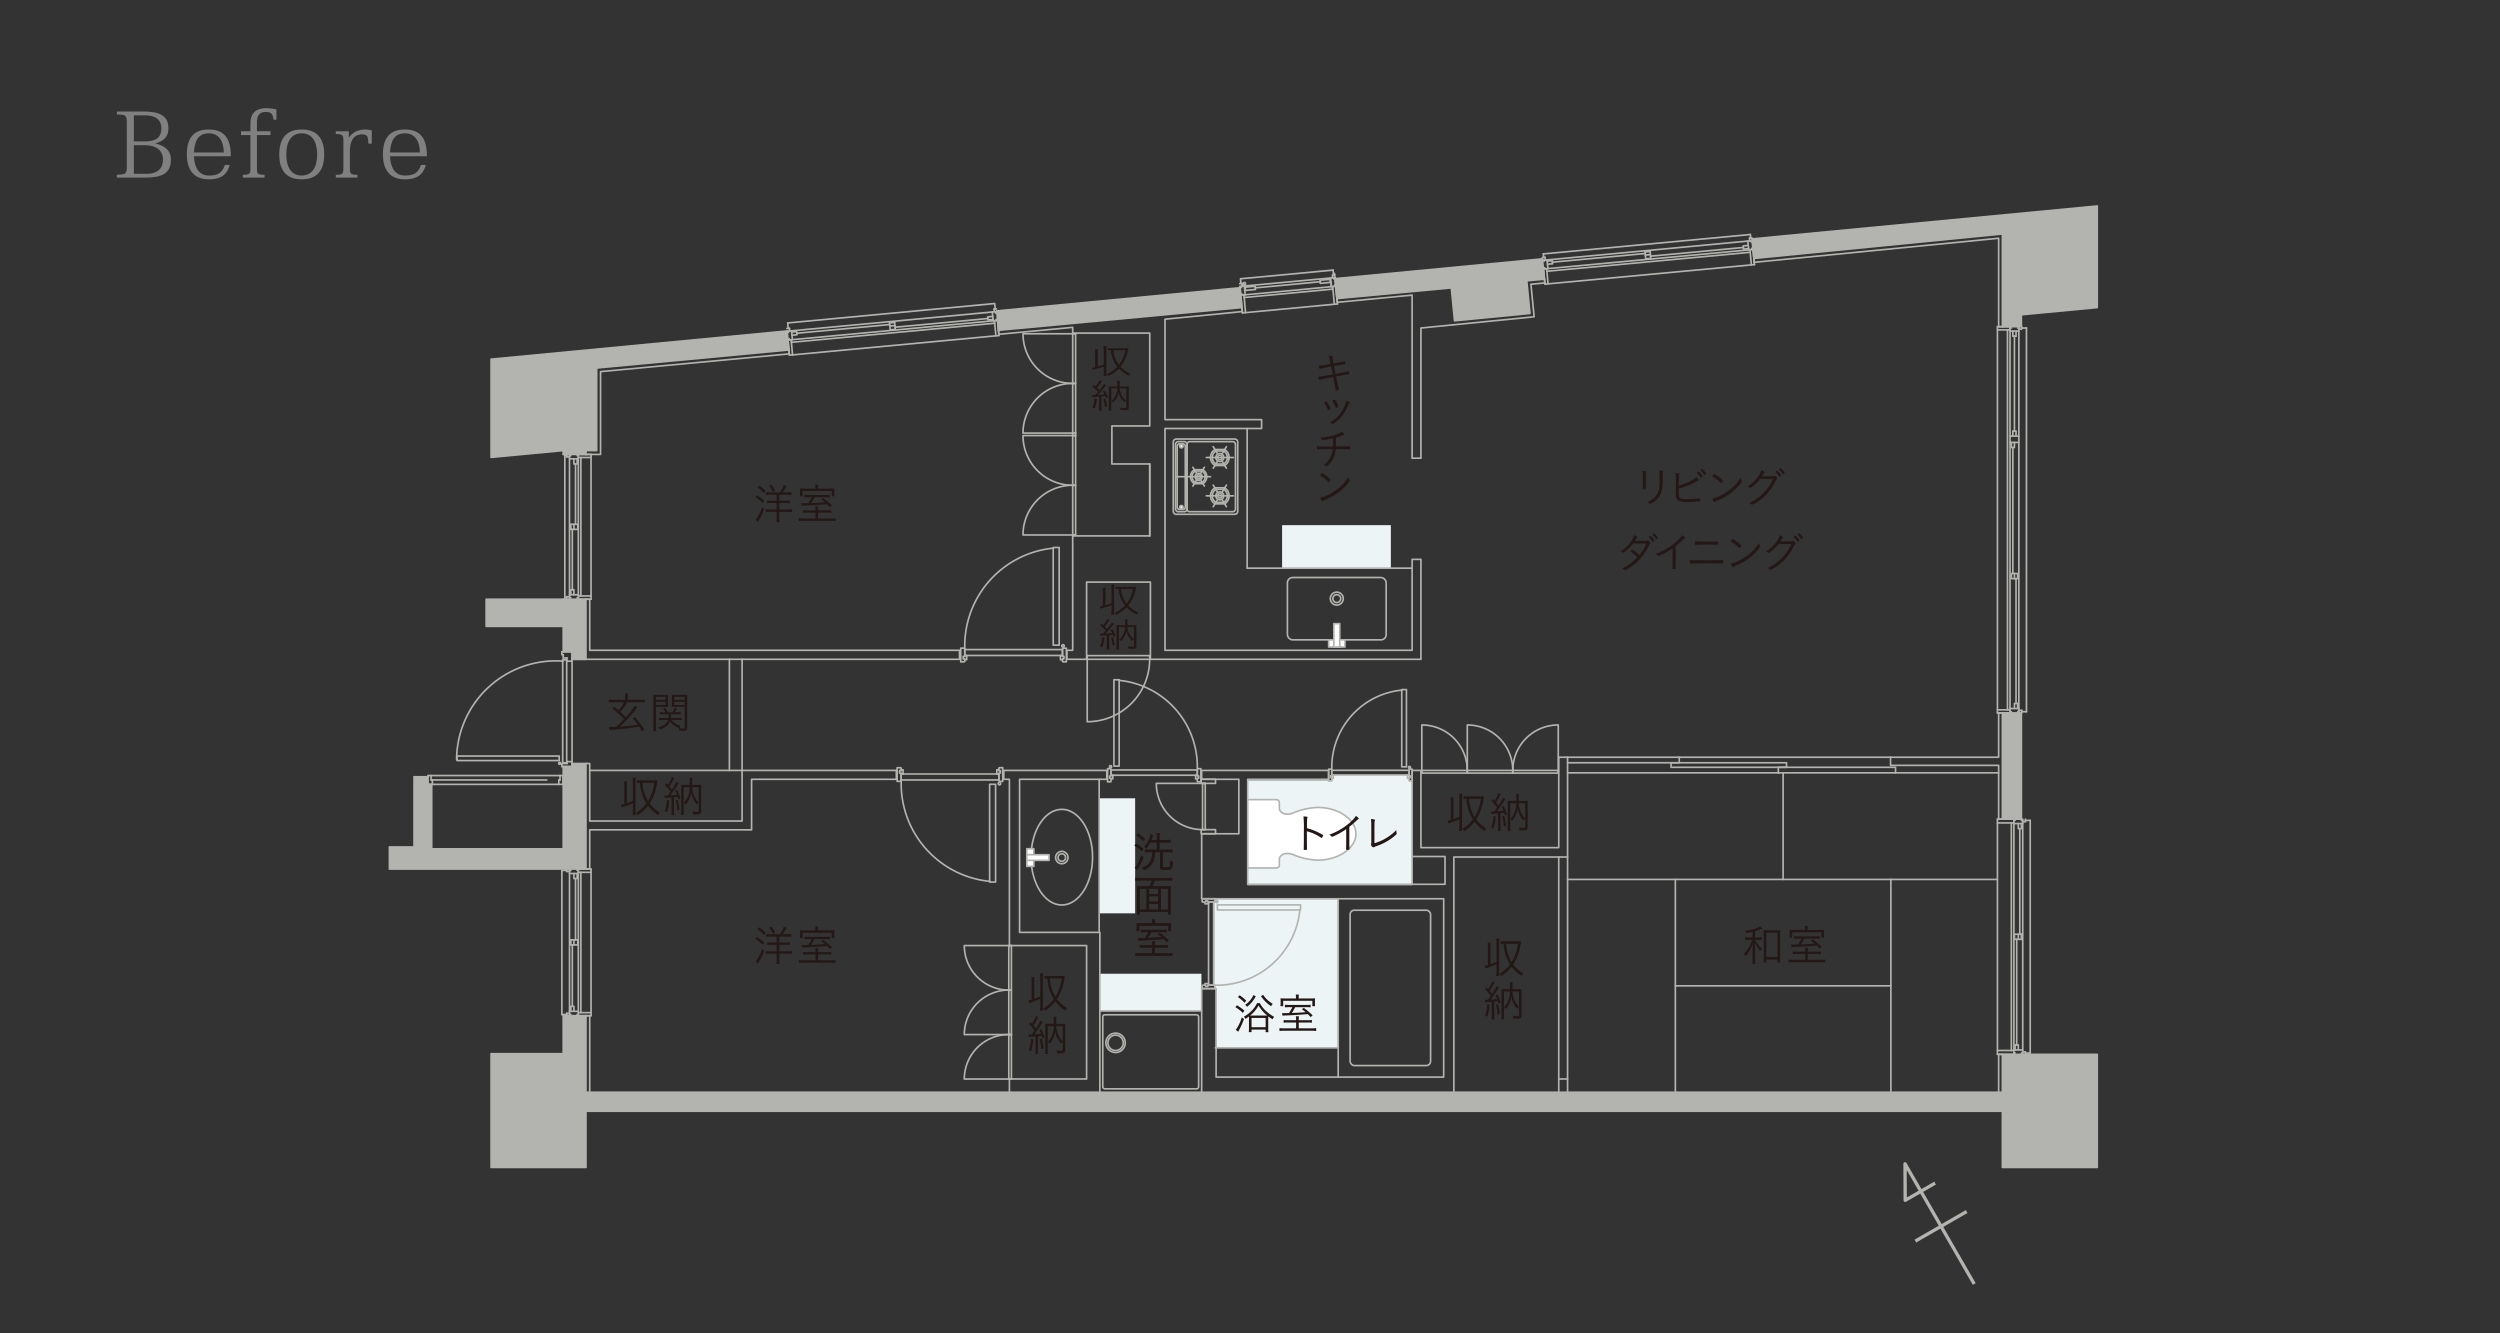 <svg xmlns="http://www.w3.org/2000/svg" width="1500" height="800" viewBox="0 0 1500 800">
  <rect x="0" y="0" width="1500" height="800" fill="#333333" stroke="none"/>
  <defs>
    <style>
      .cls-1 {
        fill: gray;
      }

      .cls-2 {
        fill: #edf4f5;
      }

      .cls-3 {
        fill: #fff;
      }

      .cls-4 {
        fill: #b3b4af;
      }

      .cls-5, .cls-7 {
        fill: none;
        stroke: #b3b4af;
        stroke-linejoin: round;
      }

      .cls-5 {
        stroke-linecap: round;
      }

      .cls-6 {
        fill: #231815;
      }

      .cls-7 {
        stroke-width: 2px;
      }
    </style>
  </defs>
  <g id="text">
    <g>
      <path class="cls-1" d="M86.3,66.914c8.97,0,14.756,2.209,14.756,10.074,0,6.112-4.1,7.931-7.606,8.971v.131c3.51,1.039,9.1,2.859,9.1,9.684,0,8.581-5.721,10.79-15.536,10.79h-16.9v-1.689c4.811-.391,5.981,0,5.981-4.811V73.414c0-4.81-1.17-4.42-5.981-4.81v-1.69Zm.715,17.94c6.955,0,9.815-2.73,9.815-7.866,0-5.07-3.51-7.8-9.815-7.8h-6.7V84.854Zm1.365,19.436c5.85,0,9.426-3.186,9.426-8.516,0-5.395-4.031-8.645-10.791-8.645h-6.7V104.29Z"/>
      <path class="cls-1" d="M137.848,98.959c-1.235,4.291-3.64,8.646-12.545,8.646-8.58,0-13.2-5.2-13.2-14.951s3.965-14.95,13.2-14.95,13.2,5.2,13.2,16.056H116.333c.39,6.825,2.99,11.57,8.97,11.57,5.85,0,8.125-1.95,9.62-6.371Zm-3.575-7.475c0-6.759-2.99-11.5-8.97-11.5-6.5,0-8.515,4.746-8.97,11.5Z"/>
      <path class="cls-1" d="M158.712,106.564h-13v-1.689c4.551,0,4.551-.846,4.551-4.811V81.02h-5.656V78.744h5.656V74.259c0-6.24,2.925-9.361,9.88-9.361a28.254,28.254,0,0,1,5.72.78v6.176h-1.69c-.52-2.34-.585-4.68-4.615-4.68-4.875,0-5.395,3.445-5.395,6.824v4.746h8.125V81.02h-8.125v19.044c0,3.965,0,4.811,4.55,4.811Z"/>
      <path class="cls-1" d="M181.007,107.605c-9.1,0-13.456-5.2-13.456-14.951s4.355-14.95,13.456-14.95,13.52,5.2,13.52,14.95S190.107,107.605,181.007,107.605ZM190.3,92.654c0-7.929-3.315-12.675-9.295-12.675s-9.231,4.746-9.231,12.675,3.25,12.676,9.231,12.676S190.3,100.585,190.3,92.654Z"/>
      <path class="cls-1" d="M214.481,106.564h-13v-1.689c4.551,0,4.551-.846,4.551-4.811V85.244c0-3.965,0-4.81-4.551-4.81v-1.69h7.8v3.835h.13c1.56-2.535,4.68-4.875,10.075-4.875a22.609,22.609,0,0,1,3.576.52v7.995h-2.016c-.325-3.38,0-5.59-3.64-5.59-5.2,0-7.475,3.7-7.475,10.465v8.97c0,3.965,0,4.811,4.55,4.811Z"/>
      <path class="cls-1" d="M255.5,98.959c-1.235,4.291-3.64,8.646-12.545,8.646-8.58,0-13.2-5.2-13.2-14.951s3.966-14.95,13.2-14.95,13.2,5.2,13.2,16.056H233.98c.391,6.825,2.991,11.57,8.971,11.57,5.85,0,8.125-1.95,9.62-6.371Zm-3.575-7.475c0-6.759-2.99-11.5-8.97-11.5-6.5,0-8.515,4.746-8.971,11.5Z"/>
    </g>
    <g>
      <rect class="cls-2" x="748.608" y="468.167" width="98.624" height="62.967"/>
      <g>
        <path class="cls-3" d="M749.226,479.79h16.615a1.78,1.78,0,0,1,1.78,1.779v3.311c0,2.732,3.749,4.88,8.716,2.73a40.753,40.753,0,0,1,14.53-3.126c11.956,0,22.7,7.075,22.7,15.8s-10.745,15.8-22.7,15.8a40.752,40.752,0,0,1-14.53-3.125c-4.967-2.15-8.716,0-8.716,2.729V519a1.78,1.78,0,0,1-1.78,1.78H749.226"/>
        <rect class="cls-2" x="769.259" y="315.096" width="65.253" height="25.804"/>
        <rect class="cls-2" x="659.91" y="584.244" width="60.948" height="22.32"/>
        <polygon class="cls-4" points="1081.745 140.377 1051.161 143.347 1052.365 155.067 1171.892 143.347 1201.433 140.377 1201.433 184.528 1201.433 188.863 1201.433 196.007 1212.832 196.007 1212.832 188.863 1258.347 184.528 1258.347 140.377 1258.347 123.6 1081.745 140.377"/>
        <polygon class="cls-4" points="801.509 172.728 802.151 179.149 870.786 172.728 872.311 188.06 872.391 188.863 872.712 192.475 909.718 188.863 917.987 188.06 916.461 172.728 916.06 168.473 926.656 167.51 926.656 167.189 925.452 155.308 801.028 167.189 801.028 167.51 801.108 168.473 801.509 172.728"/>
        <polygon class="cls-4" points="337.928 270.26 337.928 270.341 337.928 272.668 351.575 272.668 351.575 270.341 357.997 270.341 357.997 270.26 357.997 220.812 414.59 215.514 473.35 209.975 472.306 198.576 352.458 209.975 294.661 215.514 294.661 220.812 294.661 270.26 294.661 272.668 294.661 274.434 313.204 272.668 337.928 270.26"/>
        <polygon class="cls-4" points="337.928 391.072 343.226 391.072 343.226 395.568 351.575 395.568 351.575 391.072 351.575 375.82 351.575 359.525 291.69 359.525 291.69 375.82 337.928 375.82 337.928 391.072"/>
        <rect class="cls-4" x="1201.433" y="427.757" width="11.399" height="63.737"/>
        <polygon class="cls-4" points="351.575 509.316 351.575 459.947 351.575 458.101 343.226 458.101 343.226 459.947 337.928 459.947 337.928 509.316 259.019 509.316 259.019 508.192 259.019 470.624 256.771 470.624 256.771 466.048 248.423 466.048 248.423 470.624 248.423 508.192 233.653 508.192 233.653 509.316 233.653 521.437 351.575 521.437 351.575 509.316"/>
        <polygon class="cls-4" points="1201.433 655.334 351.575 655.334 351.575 632.215 351.575 609.417 337.928 609.417 337.928 632.215 294.661 632.215 294.661 655.334 294.661 666.732 294.661 700.447 351.575 700.447 351.575 666.732 1201.433 666.732 1201.433 700.447 1258.347 700.447 1258.347 666.732 1258.347 655.334 1258.347 632.616 1201.433 632.616 1201.433 655.334"/>
        <polygon class="cls-4" points="599.059 198.174 662.555 192.234 723.162 186.535 745.157 184.528 744.033 172.647 619.609 184.528 598.015 186.535 598.497 192.234 599.059 198.174"/>
        <polygon class="cls-2" points="729.481 628.42 802.742 628.42 802.742 539.439 728.48 539.439 728.48 593.161 729.481 594.05 729.481 628.42"/>
        <rect class="cls-2" x="659.506" y="478.979" width="21.578" height="69.021"/>
        <rect class="cls-2" x="798.886" y="464.996" width="46.559" height="4.296"/>
        <path class="cls-5" d="M655.552,514.3c0,15.849-8.266,28.7-18.463,28.7s-18.464-12.848-18.464-28.7,8.267-28.7,18.464-28.7S655.552,498.453,655.552,514.3Z"/>
        <path class="cls-5" d="M716.751,290.238h4.859a4.786,4.786,0,0,0,2.433-4.223,4.719,4.719,0,0,0-2.433-4.2h-4.859a4.719,4.719,0,0,0-2.434,4.2A4.786,4.786,0,0,0,716.751,290.238Z"/>
        <path class="cls-5" d="M717.209,289.443h3.945a3.891,3.891,0,0,0,1.97-3.429,3.827,3.827,0,0,0-1.97-3.4h-3.945a3.827,3.827,0,0,0-1.973,3.4A3.891,3.891,0,0,0,717.209,289.443Z"/>
        <path class="cls-5" d="M717.1,286.026a2.079,2.079,0,1,1,2.079,2.081A2.078,2.078,0,0,1,717.1,286.026Z"/>
        <path class="cls-6" d="M718.058,286.028a1.124,1.124,0,1,1,1.123,1.124,1.121,1.121,0,0,1-1.123-1.124"/>
        <path class="cls-5" d="M718.058,286.028a1.124,1.124,0,1,1,1.123,1.124A1.121,1.121,0,0,1,718.058,286.028Z"/>
        <line class="cls-5" x1="720.596" y1="288.297" x2="722.631" y2="291.642"/>
        <line class="cls-5" x1="717.765" y1="283.697" x2="715.727" y2="280.355"/>
        <line class="cls-5" x1="717.765" y1="288.297" x2="715.727" y2="291.642"/>
        <line class="cls-5" x1="720.596" y1="283.697" x2="722.631" y2="280.355"/>
        <line class="cls-5" x1="722.042" y1="286.028" x2="726.278" y2="286.028"/>
        <line class="cls-5" x1="717.102" y1="286.028" x2="721.336" y2="286.028"/>
        <line class="cls-5" x1="716.317" y1="286.028" x2="712.082" y2="286.028"/>
        <line class="cls-5" x1="712.082" y1="286.028" x2="705.767" y2="286.028"/>
        <path class="cls-5" d="M729.11,279.316h5.556a5.479,5.479,0,0,0,2.781-4.831,5.4,5.4,0,0,0-2.781-4.8H729.11a5.4,5.4,0,0,0-2.782,4.8A5.479,5.479,0,0,0,729.11,279.316Z"/>
        <path class="cls-5" d="M729.634,278.409h4.509a4.457,4.457,0,0,0,2.25-3.923,4.38,4.38,0,0,0-2.25-3.891h-4.509a4.38,4.38,0,0,0-2.256,3.891A4.457,4.457,0,0,0,729.634,278.409Z"/>
        <path class="cls-5" d="M729.513,274.5a2.375,2.375,0,1,1,2.377,2.377A2.373,2.373,0,0,1,729.513,274.5Z"/>
        <path class="cls-6" d="M730.6,274.5a1.283,1.283,0,1,1,1.286,1.283A1.286,1.286,0,0,1,730.6,274.5"/>
        <path class="cls-5" d="M730.6,274.5a1.283,1.283,0,1,1,1.286,1.283A1.286,1.286,0,0,1,730.6,274.5Z"/>
        <line class="cls-5" x1="733.505" y1="277.096" x2="735.833" y2="280.921"/>
        <line class="cls-5" x1="730.268" y1="271.838" x2="727.937" y2="268.016"/>
        <line class="cls-5" x1="730.268" y1="277.096" x2="727.937" y2="280.921"/>
        <line class="cls-5" x1="733.505" y1="271.838" x2="735.833" y2="268.016"/>
        <line class="cls-5" x1="735.16" y1="274.503" x2="740.003" y2="274.503"/>
        <line class="cls-5" x1="729.513" y1="274.503" x2="734.352" y2="274.503"/>
        <line class="cls-5" x1="728.613" y1="274.503" x2="723.772" y2="274.503"/>
        <path class="cls-5" d="M729.11,292.689h5.556a5.481,5.481,0,0,1,2.781,4.832,5.4,5.4,0,0,1-2.781,4.8H729.11a5.4,5.4,0,0,1-2.782-4.8A5.481,5.481,0,0,1,729.11,292.689Z"/>
        <path class="cls-5" d="M729.634,293.6h4.509a4.457,4.457,0,0,1,2.25,3.923,4.38,4.38,0,0,1-2.25,3.891h-4.509a4.38,4.38,0,0,1-2.256-3.891A4.457,4.457,0,0,1,729.634,293.6Z"/>
        <path class="cls-5" d="M729.513,297.506a2.375,2.375,0,1,0,2.377-2.377A2.374,2.374,0,0,0,729.513,297.506Z"/>
        <path class="cls-6" d="M730.6,297.5a1.283,1.283,0,1,0,1.286-1.283A1.284,1.284,0,0,0,730.6,297.5"/>
        <path class="cls-5" d="M730.6,297.5a1.283,1.283,0,1,0,1.286-1.283A1.284,1.284,0,0,0,730.6,297.5Z"/>
        <line class="cls-5" x1="733.505" y1="294.909" x2="735.833" y2="291.084"/>
        <line class="cls-5" x1="730.268" y1="300.166" x2="727.937" y2="303.989"/>
        <line class="cls-5" x1="730.268" y1="294.909" x2="727.937" y2="291.084"/>
        <line class="cls-5" x1="733.505" y1="300.166" x2="735.833" y2="303.989"/>
        <line class="cls-5" x1="735.16" y1="297.503" x2="740.003" y2="297.503"/>
        <line class="cls-5" x1="729.513" y1="297.503" x2="734.352" y2="297.503"/>
        <line class="cls-5" x1="728.613" y1="297.503" x2="723.772" y2="297.503"/>
        <path class="cls-5" d="M705.784,263.424h35.038a1.816,1.816,0,0,1,1.816,1.816v41.526a1.816,1.816,0,0,1-1.816,1.816H705.78a1.814,1.814,0,0,1-1.814-1.814V265.243A1.818,1.818,0,0,1,705.784,263.424Z"/>
        <path class="cls-5" d="M707.011,264.971h3.5a1.691,1.691,0,0,1,1.691,1.691v38.68a1.692,1.692,0,0,1-1.692,1.692h-3.5a1.692,1.692,0,0,1-1.692-1.692V266.663A1.692,1.692,0,0,1,707.011,264.971Z"/>
        <path class="cls-5" d="M707.5,305.661a1.434,1.434,0,0,1-1.2-1.58V267.925a1.432,1.432,0,0,1,1.2-1.58h2.48a1.432,1.432,0,0,1,1.2,1.58v36.156a1.434,1.434,0,0,1-1.2,1.58Z"/>
        <path class="cls-5" d="M713.9,264.971h25.692a1.691,1.691,0,0,1,1.691,1.691v38.681a1.691,1.691,0,0,1-1.691,1.691H713.895a1.69,1.69,0,0,1-1.69-1.69V266.662A1.691,1.691,0,0,1,713.9,264.971Z"/>
        <path class="cls-3" d="M708.8,268.7a1.013,1.013,0,1,1,1.04-1.014,1.024,1.024,0,0,1-1.04,1.014"/>
        <path class="cls-5" d="M708.8,268.7a1.013,1.013,0,1,1,1.04-1.014A1.024,1.024,0,0,1,708.8,268.7Z"/>
        <path class="cls-3" d="M708.8,303.3a1.015,1.015,0,1,0,1.04,1.014,1.026,1.026,0,0,0-1.04-1.014"/>
        <path class="cls-5" d="M708.8,303.3a1.015,1.015,0,1,0,1.04,1.014A1.026,1.026,0,0,0,708.8,303.3Z"/>
        <line class="cls-5" x1="659.91" y1="606.564" x2="720.858" y2="606.564"/>
        <path class="cls-5" d="M675.147,625.7a5.8,5.8,0,1,1-5.8-5.8A5.8,5.8,0,0,1,675.147,625.7Z"/>
        <circle class="cls-5" cx="669.348" cy="625.695" r="4.624"/>
        <rect class="cls-5" x="661.658" y="608.879" width="57.524" height="44.421" rx="1.211"/>
        <circle class="cls-5" cx="802.072" cy="359.16" r="3.889" transform="translate(319.072 1093.344) rotate(-80.783)"/>
        <path class="cls-5" d="M802.072,356.8a2.362,2.362,0,1,1-2.361,2.361A2.361,2.361,0,0,1,802.072,356.8Z"/>
        <rect class="cls-5" x="772.448" y="346.514" width="59.249" height="37.404" rx="3.159"/>
        <rect class="cls-3" x="797.183" y="383.918" width="9.777" height="4.287"/>
        <rect class="cls-5" x="797.183" y="383.918" width="9.777" height="4.287"/>
        <rect class="cls-3" x="800.303" y="374.175" width="3.539" height="14.029"/>
        <rect class="cls-5" x="800.303" y="374.175" width="3.539" height="14.029"/>
        <line class="cls-5" x1="802.917" y1="539.48" x2="802.917" y2="645.974"/>
        <rect class="cls-5" x="810.063" y="546.126" width="48.29" height="93.202" rx="2.541"/>
        <path class="cls-5" d="M749.226,479.79h16.615a1.78,1.78,0,0,1,1.78,1.779v3.311c0,2.732,3.749,4.88,8.716,2.73a40.753,40.753,0,0,1,14.53-3.126c11.956,0,22.7,7.075,22.7,15.8s-10.745,15.8-22.7,15.8a40.752,40.752,0,0,1-14.53-3.125c-4.967-2.15-8.716,0-8.716,2.729V519a1.78,1.78,0,0,1-1.78,1.78H749.226"/>
        <line class="cls-5" x1="659.505" y1="467.573" x2="659.505" y2="559.406"/>
        <line class="cls-5" x1="940.543" y1="514.212" x2="940.543" y2="647.386"/>
        <line class="cls-5" x1="935.245" y1="514.212" x2="935.245" y2="647.386"/>
        <line class="cls-5" x1="847.265" y1="340.901" x2="748.288" y2="340.901"/>
        <line class="cls-5" x1="748.288" y1="340.901" x2="748.288" y2="257.095"/>
        <line class="cls-5" x1="847.265" y1="513.891" x2="847.265" y2="530.588"/>
        <polyline class="cls-5" points="340.016 273.391 338.892 273.391 338.892 358.722"/>
        <line class="cls-5" x1="341.702" y1="274.114" x2="340.016" y2="274.114"/>
        <line class="cls-5" x1="342.504" y1="273.391" x2="341.702" y2="273.391"/>
        <line class="cls-5" x1="347" y1="275.318" x2="341.702" y2="275.318"/>
        <polyline class="cls-5" points="346.277 275.318 346.277 278.368 344.351 278.368 344.351 275.318"/>
        <line class="cls-5" x1="340.016" y1="274.114" x2="340.016" y2="272.669"/>
        <line class="cls-5" x1="343.387" y1="353.825" x2="343.387" y2="317.622"/>
        <line class="cls-5" x1="342.504" y1="314.572" x2="342.504" y2="317.622"/>
        <line class="cls-5" x1="344.351" y1="314.572" x2="344.351" y2="317.622"/>
        <polyline class="cls-5" points="342.504 314.572 346.678 314.572 346.678 317.622 342.504 317.622"/>
        <line class="cls-5" x1="345.314" y1="278.368" x2="345.314" y2="314.572"/>
        <line class="cls-5" x1="354.626" y1="272.669" x2="347" y2="272.669"/>
        <line class="cls-5" x1="347" y1="273.391" x2="346.277" y2="273.391"/>
        <line class="cls-5" x1="338.892" y1="358.722" x2="340.016" y2="358.722"/>
        <line class="cls-5" x1="341.702" y1="358" x2="340.016" y2="358"/>
        <line class="cls-5" x1="347" y1="356.876" x2="341.702" y2="356.876"/>
        <polyline class="cls-5" points="344.351 356.876 344.351 353.825 342.504 353.825 342.504 356.876"/>
        <line class="cls-5" x1="342.504" y1="358.722" x2="341.702" y2="358.722"/>
        <line class="cls-5" x1="341.702" y1="272.669" x2="341.702" y2="359.525"/>
        <line class="cls-5" x1="340.016" y1="358" x2="340.016" y2="359.525"/>
        <line class="cls-5" x1="354.626" y1="359.525" x2="347" y2="359.525"/>
        <line class="cls-5" x1="347" y1="358.722" x2="346.277" y2="358.722"/>
        <line class="cls-5" x1="347" y1="359.525" x2="347" y2="272.669"/>
        <line class="cls-5" x1="354.626" y1="274.515" x2="347" y2="274.515"/>
        <line class="cls-5" x1="354.626" y1="357.598" x2="347" y2="357.598"/>
        <line class="cls-5" x1="348.525" y1="357.598" x2="348.525" y2="274.515"/>
        <line class="cls-5" x1="354.626" y1="359.525" x2="354.626" y2="272.669"/>
        <line class="cls-5" x1="337.126" y1="522.24" x2="340.016" y2="522.24"/>
        <line class="cls-5" x1="341.702" y1="522.882" x2="340.016" y2="522.882"/>
        <line class="cls-5" x1="342.505" y1="522.24" x2="341.702" y2="522.24"/>
        <line class="cls-5" x1="347" y1="524.086" x2="341.702" y2="524.086"/>
        <polyline class="cls-5" points="346.277 524.086 346.277 527.137 344.351 527.137 344.351 524.086"/>
        <line class="cls-5" x1="340.016" y1="522.882" x2="340.016" y2="521.437"/>
        <line class="cls-5" x1="343.388" y1="603.798" x2="343.388" y2="566.952"/>
        <line class="cls-5" x1="342.505" y1="563.902" x2="342.505" y2="566.952"/>
        <line class="cls-5" x1="344.351" y1="563.902" x2="344.351" y2="566.952"/>
        <polyline class="cls-5" points="342.505 563.902 346.679 563.902 346.679 566.952 342.505 566.952"/>
        <line class="cls-5" x1="345.314" y1="527.137" x2="345.314" y2="563.902"/>
        <line class="cls-5" x1="354.626" y1="521.437" x2="347" y2="521.437"/>
        <line class="cls-5" x1="347" y1="522.24" x2="346.277" y2="522.24"/>
        <line class="cls-5" x1="337.126" y1="608.695" x2="340.016" y2="608.695"/>
        <line class="cls-5" x1="341.702" y1="607.972" x2="340.016" y2="607.972"/>
        <line class="cls-5" x1="347" y1="606.768" x2="341.702" y2="606.768"/>
        <polyline class="cls-5" points="344.351 606.768 344.351 603.798 342.505 603.798 342.505 606.768"/>
        <line class="cls-5" x1="342.505" y1="608.695" x2="341.702" y2="608.695"/>
        <line class="cls-5" x1="341.702" y1="521.437" x2="341.702" y2="609.417"/>
        <line class="cls-5" x1="340.016" y1="607.972" x2="340.016" y2="609.417"/>
        <line class="cls-5" x1="354.626" y1="609.417" x2="347" y2="609.417"/>
        <line class="cls-5" x1="347" y1="608.695" x2="346.277" y2="608.695"/>
        <line class="cls-5" x1="347" y1="609.417" x2="347" y2="521.437"/>
        <line class="cls-5" x1="354.626" y1="523.364" x2="347" y2="523.364"/>
        <line class="cls-5" x1="354.626" y1="607.571" x2="347" y2="607.571"/>
        <line class="cls-5" x1="348.525" y1="607.571" x2="348.525" y2="523.364"/>
        <line class="cls-5" x1="354.626" y1="609.417" x2="354.626" y2="521.437"/>
        <line class="cls-5" x1="337.126" y1="608.695" x2="337.126" y2="522.24"/>
        <polyline class="cls-5" points="597.133 185.412 596.812 182.12 472.628 193.76"/>
        <line class="cls-5" x1="596.571" y1="187.097" x2="596.411" y2="185.411"/>
        <line class="cls-5" x1="597.374" y1="187.82" x2="597.294" y2="187.017"/>
        <line class="cls-5" x1="595.929" y1="192.476" x2="595.367" y2="187.178"/>
        <polyline class="cls-5" points="595.849 191.753 592.798 191.994 592.638 190.148 595.608 189.827"/>
        <line class="cls-5" x1="596.411" y1="185.412" x2="597.856" y2="185.331"/>
        <line class="cls-5" x1="478.087" y1="199.941" x2="533.797" y2="194.723"/>
        <line class="cls-5" x1="536.767" y1="193.439" x2="533.717" y2="193.76"/>
        <line class="cls-5" x1="536.928" y1="195.366" x2="533.877" y2="195.606"/>
        <polyline class="cls-5" points="536.767 193.439 537.169 197.613 534.118 197.934 533.717 193.76"/>
        <line class="cls-5" x1="592.718" y1="191.111" x2="537.008" y2="196.329"/>
        <line class="cls-5" x1="599.381" y1="201.306" x2="598.498" y2="192.235"/>
        <line class="cls-5" x1="597.775" y1="192.315" x2="597.695" y2="191.593"/>
        <line class="cls-5" x1="472.628" y1="193.76" x2="472.869" y2="197.051"/>
        <line class="cls-5" x1="473.833" y1="198.576" x2="473.672" y2="196.971"/>
        <line class="cls-5" x1="475.438" y1="203.794" x2="474.957" y2="198.496"/>
        <polyline class="cls-5" points="475.197 201.145 478.248 200.824 478.007 198.978 475.037 199.219"/>
        <line class="cls-5" x1="473.11" y1="199.46" x2="473.03" y2="198.657"/>
        <line class="cls-5" x1="598.016" y1="186.937" x2="472.307" y2="198.737"/>
        <line class="cls-5" x1="473.672" y1="196.971" x2="472.147" y2="197.051"/>
        <line class="cls-5" x1="473.672" y1="213.106" x2="472.789" y2="204.035"/>
        <line class="cls-5" x1="473.592" y1="203.955" x2="473.512" y2="203.232"/>
        <line class="cls-5" x1="472.789" y1="204.035" x2="598.498" y2="192.235"/>
        <line class="cls-5" x1="597.535" y1="201.466" x2="596.651" y2="192.395"/>
        <line class="cls-5" x1="475.518" y1="212.945" x2="474.716" y2="203.874"/>
        <line class="cls-5" x1="474.796" y1="205.4" x2="596.812" y2="193.921"/>
        <line class="cls-5" x1="473.672" y1="213.106" x2="599.381" y2="201.306"/>
        <line class="cls-5" x1="802.152" y1="179.15" x2="800.707" y2="164.059"/>
        <line class="cls-5" x1="745.238" y1="170.079" x2="743.793" y2="170.16"/>
        <polyline class="cls-5" points="799.584 166.628 799.423 165.022 800.868 164.862"/>
        <line class="cls-5" x1="798.781" y1="171.284" x2="798.62" y2="169.437"/>
        <line class="cls-5" x1="798.861" y1="172.086" x2="798.379" y2="166.788"/>
        <polyline class="cls-5" points="747.085 172.327 747.245 174.254 753.266 173.692 753.105 171.765 747.085 172.327"/>
        <line class="cls-5" x1="801.029" y1="166.547" x2="802.473" y2="182.361"/>
        <line class="cls-5" x1="744.436" y1="177.144" x2="801.51" y2="171.765"/>
        <line class="cls-5" x1="745.479" y1="187.74" x2="743.954" y2="171.845"/>
        <line class="cls-5" x1="745.399" y1="171.685" x2="745.238" y2="170.079"/>
        <line class="cls-5" x1="800.707" y1="171.845" x2="800.627" y2="171.123"/>
        <line class="cls-5" x1="800.306" y1="167.35" x2="800.226" y2="166.548"/>
        <line class="cls-5" x1="801.029" y1="166.547" x2="743.954" y2="171.845"/>
        <polyline class="cls-5" points="792.198 169.999 792.038 168.153 798.058 167.591 798.219 169.437 792.198 169.999"/>
        <line class="cls-5" x1="753.185" y1="172.728" x2="792.118" y2="169.036"/>
        <line class="cls-5" x1="744.837" y1="172.568" x2="744.757" y2="171.765"/>
        <line class="cls-5" x1="747.085" y1="176.903" x2="746.603" y2="171.605"/>
        <line class="cls-5" x1="745.238" y1="177.063" x2="745.158" y2="176.341"/>
        <path class="cls-5" d="M747.325,170.2a.682.682,0,1,0-.682.682.682.682,0,0,0,.682-.682"/>
        <line class="cls-5" x1="799.824" y1="162.052" x2="800.065" y2="164.942"/>
        <polyline class="cls-5" points="799.824 162.052 744.275 167.27 744.596 170.16"/>
        <line class="cls-5" x1="799.584" y1="172.006" x2="800.627" y2="182.522"/>
        <line class="cls-5" x1="747.325" y1="187.579" x2="746.362" y2="176.983"/>
        <line class="cls-5" x1="799.744" y1="173.451" x2="746.523" y2="178.508"/>
        <line class="cls-5" x1="802.473" y1="182.361" x2="745.479" y2="187.74"/>
        <line class="cls-5" x1="1050.198" y1="140.699" x2="1050.439" y2="142.787"/>
        <line class="cls-5" x1="1049.877" y1="144.472" x2="1049.716" y2="142.867"/>
        <line class="cls-5" x1="1050.68" y1="145.195" x2="1050.599" y2="144.472"/>
        <line class="cls-5" x1="1049.235" y1="149.931" x2="1048.673" y2="144.633"/>
        <polyline class="cls-5" points="1049.155 149.128 1046.104 149.449 1045.944 147.523 1048.914 147.282"/>
        <line class="cls-5" x1="1049.716" y1="142.867" x2="1051.161" y2="142.706"/>
        <line class="cls-5" x1="931.393" y1="157.316" x2="987.103" y2="152.098"/>
        <line class="cls-5" x1="990.073" y1="150.894" x2="987.023" y2="151.135"/>
        <line class="cls-5" x1="990.234" y1="152.741" x2="987.183" y2="153.062"/>
        <polyline class="cls-5" points="990.073 150.894 990.475 155.069 987.424 155.309 987.023 151.135"/>
        <line class="cls-5" x1="1046.024" y1="148.486" x2="990.314" y2="153.704"/>
        <line class="cls-5" x1="1052.687" y1="158.761" x2="1051.804" y2="149.69"/>
        <line class="cls-5" x1="1051.081" y1="149.77" x2="1051.001" y2="148.968"/>
        <line class="cls-5" x1="926.015" y1="152.339" x2="926.175" y2="154.426"/>
        <line class="cls-5" x1="927.138" y1="156.032" x2="926.978" y2="154.346"/>
        <line class="cls-5" x1="928.744" y1="161.169" x2="928.262" y2="155.871"/>
        <polyline class="cls-5" points="928.503 158.52 931.554 158.279 931.313 156.353 928.343 156.674"/>
        <line class="cls-5" x1="926.416" y1="156.835" x2="926.336" y2="156.112"/>
        <line class="cls-5" x1="1051.322" y1="144.392" x2="925.613" y2="156.192"/>
        <line class="cls-5" x1="926.978" y1="154.346" x2="925.453" y2="154.507"/>
        <line class="cls-5" x1="926.978" y1="170.481" x2="926.095" y2="161.41"/>
        <line class="cls-5" x1="926.898" y1="161.41" x2="926.817" y2="160.607"/>
        <line class="cls-5" x1="926.095" y1="161.41" x2="1051.804" y2="149.69"/>
        <line class="cls-5" x1="1050.84" y1="158.922" x2="1049.957" y2="149.851"/>
        <line class="cls-5" x1="928.824" y1="170.321" x2="928.021" y2="161.25"/>
        <line class="cls-5" x1="928.102" y1="162.775" x2="1050.118" y2="151.376"/>
        <line class="cls-5" x1="926.978" y1="170.481" x2="1052.687" y2="158.761"/>
        <line class="cls-5" x1="926.015" y1="152.339" x2="1050.198" y2="140.7"/>
        <line class="cls-5" x1="1215.883" y1="427.036" x2="1212.993" y2="427.036"/>
        <line class="cls-5" x1="1215.883" y1="196.811" x2="1212.993" y2="196.811"/>
        <line class="cls-5" x1="1209.622" y1="198.657" x2="1209.622" y2="201.708"/>
        <polyline class="cls-5" points="1207.695 198.657 1207.695 201.708 1209.621 201.708"/>
        <line class="cls-5" x1="1210.585" y1="196.811" x2="1211.307" y2="196.811"/>
        <line class="cls-5" x1="1206.009" y1="196.811" x2="1206.812" y2="196.811"/>
        <line class="cls-5" x1="1206.009" y1="198.657" x2="1211.307" y2="198.657"/>
        <polyline class="cls-5" points="1211.307 197.453 1212.993 197.453 1212.993 196.008"/>
        <line class="cls-5" x1="1198.464" y1="196.008" x2="1206.009" y2="196.008"/>
        <line class="cls-5" x1="1208.658" y1="258.622" x2="1208.658" y2="201.707"/>
        <line class="cls-5" x1="1206.009" y1="261.672" x2="1211.307" y2="261.672"/>
        <polyline class="cls-5" points="1207.695 261.672 1207.695 258.622 1209.621 258.622 1209.621 261.672"/>
        <polyline class="cls-5" points="1208.658 425.109 1208.658 422.059 1210.585 422.059 1210.585 425.109"/>
        <line class="cls-5" x1="1206.009" y1="265.445" x2="1211.307" y2="265.445"/>
        <rect class="cls-5" x="1206.812" y="344.113" width="3.773" height="3.05"/>
        <line class="cls-5" x1="1208.658" y1="347.163" x2="1208.658" y2="344.113"/>
        <line class="cls-5" x1="1209.622" y1="422.059" x2="1209.622" y2="347.163"/>
        <line class="cls-5" x1="1207.695" y1="268.495" x2="1207.695" y2="344.113"/>
        <polyline class="cls-5" points="1206.812 265.445 1206.812 268.495 1208.658 268.495 1208.658 265.445"/>
        <line class="cls-5" x1="1210.585" y1="427.036" x2="1211.307" y2="427.036"/>
        <line class="cls-5" x1="1206.009" y1="427.036" x2="1206.812" y2="427.036"/>
        <line class="cls-5" x1="1206.009" y1="425.109" x2="1211.307" y2="425.109"/>
        <line class="cls-5" x1="1211.307" y1="426.233" x2="1212.993" y2="426.233"/>
        <line class="cls-5" x1="1211.307" y1="196.008" x2="1211.307" y2="427.759"/>
        <line class="cls-5" x1="1212.993" y1="426.233" x2="1212.993" y2="427.758"/>
        <polyline class="cls-5" points="1198.464 427.758 1206.009 427.758 1206.009 196.008"/>
        <line class="cls-5" x1="1198.464" y1="197.935" x2="1206.009" y2="197.935"/>
        <line class="cls-5" x1="1198.464" y1="425.912" x2="1206.009" y2="425.912"/>
        <line class="cls-5" x1="1204.484" y1="197.935" x2="1204.484" y2="425.912"/>
        <line class="cls-5" x1="1198.464" y1="427.758" x2="1198.464" y2="196.008"/>
        <line class="cls-5" x1="1215.883" y1="427.036" x2="1215.883" y2="196.811"/>
        <line class="cls-5" x1="1218.131" y1="631.814" x2="1215.241" y2="631.814"/>
        <line class="cls-5" x1="1213.635" y1="631.172" x2="1215.241" y2="631.172"/>
        <line class="cls-5" x1="1212.833" y1="631.814" x2="1213.635" y2="631.814"/>
        <line class="cls-5" x1="1208.337" y1="629.968" x2="1213.635" y2="629.968"/>
        <polyline class="cls-5" points="1209.06 629.968 1209.06 626.917 1210.986 626.917 1210.986 629.968"/>
        <line class="cls-5" x1="1215.241" y1="631.172" x2="1215.241" y2="632.617"/>
        <line class="cls-5" x1="1211.869" y1="497.195" x2="1211.869" y2="560.531"/>
        <line class="cls-5" x1="1212.833" y1="563.581" x2="1212.833" y2="560.531"/>
        <line class="cls-5" x1="1210.986" y1="563.581" x2="1210.986" y2="560.531"/>
        <polyline class="cls-5" points="1212.833 563.581 1208.658 563.581 1208.658 560.531 1212.833 560.531"/>
        <line class="cls-5" x1="1210.023" y1="626.917" x2="1210.023" y2="563.581"/>
        <line class="cls-5" x1="1198.464" y1="632.617" x2="1208.337" y2="632.617"/>
        <line class="cls-5" x1="1208.337" y1="631.814" x2="1209.06" y2="631.814"/>
        <line class="cls-5" x1="1218.131" y1="492.218" x2="1215.241" y2="492.218"/>
        <line class="cls-5" x1="1213.635" y1="493.021" x2="1215.241" y2="493.021"/>
        <line class="cls-5" x1="1208.337" y1="494.144" x2="1213.635" y2="494.144"/>
        <polyline class="cls-5" points="1210.986 494.144 1210.986 497.195 1212.832 497.195 1212.832 494.144"/>
        <line class="cls-5" x1="1212.833" y1="492.218" x2="1213.635" y2="492.218"/>
        <line class="cls-5" x1="1213.635" y1="632.617" x2="1213.635" y2="491.495"/>
        <line class="cls-5" x1="1215.241" y1="493.021" x2="1215.241" y2="491.495"/>
        <line class="cls-5" x1="1198.464" y1="491.495" x2="1208.337" y2="491.495"/>
        <line class="cls-5" x1="1208.337" y1="492.218" x2="1209.06" y2="492.218"/>
        <line class="cls-5" x1="1208.337" y1="491.495" x2="1208.337" y2="632.617"/>
        <line class="cls-5" x1="1198.464" y1="630.289" x2="1208.337" y2="630.289"/>
        <line class="cls-5" x1="1198.464" y1="493.743" x2="1208.337" y2="493.743"/>
        <line class="cls-5" x1="1206.812" y1="493.743" x2="1206.812" y2="630.289"/>
        <line class="cls-5" x1="1198.464" y1="491.495" x2="1198.464" y2="632.617"/>
        <line class="cls-5" x1="1218.131" y1="492.218" x2="1218.131" y2="631.814"/>
        <line class="cls-5" x1="337.127" y1="459.948" x2="337.127" y2="458.342"/>
        <line class="cls-5" x1="340.178" y1="456.978" x2="340.178" y2="458.102"/>
        <polyline class="cls-5" points="337.127 458.342 337.368 458.102 340.178 458.102"/>
        <line class="cls-5" x1="340.178" y1="456.978" x2="343.228" y2="456.978"/>
        <rect class="cls-5" x="337.609" y="395.889" width="2.408" height="61.811"/>
        <polyline class="cls-5" points="337.368 392.839 337.127 392.679 337.127 391.073"/>
        <line class="cls-5" x1="340.178" y1="396.692" x2="340.178" y2="394.766"/>
        <line class="cls-5" x1="343.228" y1="391.073" x2="343.228" y2="459.948"/>
        <line class="cls-5" x1="340.178" y1="394.766" x2="337.93" y2="394.766"/>
        <line class="cls-5" x1="337.93" y1="392.839" x2="337.368" y2="392.839"/>
        <line class="cls-5" x1="343.228" y1="396.692" x2="340.178" y2="396.692"/>
        <rect class="cls-5" x="274.193" y="453.606" width="61.329" height="2.729"/>
        <path class="cls-5" d="M336.405,457.981a.6.6,0,1,0-.6.6.6.6,0,0,0,.6-.6"/>
        <path class="cls-5" d="M337.877,396.689a59.6,59.6,0,0,0-63.923,58.989"/>
        <line class="cls-5" x1="343.228" y1="391.073" x2="337.127" y2="391.073"/>
        <line class="cls-5" x1="343.228" y1="459.948" x2="337.127" y2="459.948"/>
        <line class="cls-5" x1="337.93" y1="394.766" x2="337.93" y2="392.839"/>
        <line class="cls-5" x1="337.93" y1="470.624" x2="337.93" y2="465.326"/>
        <line class="cls-5" x1="336.003" y1="467.975" x2="336.003" y2="465.326"/>
        <line class="cls-5" x1="335.281" y1="470.624" x2="335.281" y2="467.975"/>
        <line class="cls-5" x1="336.003" y1="465.326" x2="337.93" y2="465.326"/>
        <line class="cls-5" x1="335.281" y1="467.975" x2="336.003" y2="467.975"/>
        <line class="cls-5" x1="335.281" y1="470.624" x2="337.93" y2="470.624"/>
        <line class="cls-5" x1="256.773" y1="470.624" x2="256.773" y2="465.326"/>
        <line class="cls-5" x1="258.619" y1="467.975" x2="258.619" y2="465.326"/>
        <line class="cls-5" x1="259.422" y1="470.624" x2="259.422" y2="467.975"/>
        <line class="cls-5" x1="258.619" y1="465.326" x2="256.773" y2="465.326"/>
        <line class="cls-5" x1="259.422" y1="467.975" x2="258.619" y2="467.975"/>
        <line class="cls-5" x1="259.422" y1="470.624" x2="256.773" y2="470.624"/>
        <line class="cls-5" x1="259.824" y1="467.975" x2="328.056" y2="467.975"/>
        <line class="cls-5" x1="259.422" y1="470.624" x2="335.281" y2="470.624"/>
        <line class="cls-5" x1="336.003" y1="465.326" x2="258.619" y2="465.326"/>
        <line class="cls-5" x1="445.258" y1="462.277" x2="445.258" y2="395.569"/>
        <line class="cls-5" x1="437.632" y1="462.277" x2="437.632" y2="395.569"/>
        <line class="cls-5" x1="445.258" y1="462.277" x2="353.826" y2="462.277"/>
        <line class="cls-5" x1="473.591" y1="212.303" x2="472.306" y2="198.576"/>
        <line class="cls-5" x1="599.3" y1="200.583" x2="598.015" y2="186.535"/>
        <line class="cls-5" x1="801.029" y1="167.19" x2="802.152" y2="179.151"/>
        <line class="cls-5" x1="745.158" y1="184.529" x2="744.034" y2="172.648"/>
        <line class="cls-5" x1="926.897" y1="169.757" x2="925.452" y2="155.308"/>
        <line class="cls-5" x1="1052.525" y1="157.395" x2="1051.161" y2="143.347"/>
        <line class="cls-5" x1="1212.832" y1="196.007" x2="1201.433" y2="196.007"/>
        <line class="cls-5" x1="1201.433" y1="427.757" x2="1212.832" y2="427.757"/>
        <line class="cls-5" x1="1201.433" y1="491.495" x2="1212.832" y2="491.495"/>
        <line class="cls-5" x1="351.575" y1="609.417" x2="337.928" y2="609.417"/>
        <line class="cls-5" x1="351.575" y1="521.437" x2="337.928" y2="521.437"/>
        <line class="cls-5" x1="256.773" y1="470.624" x2="256.773" y2="466.049"/>
        <line class="cls-5" x1="256.773" y1="470.624" x2="259.021" y2="470.624"/>
        <polyline class="cls-5" points="343.23 458.102 343.23 459.949 337.932 459.949"/>
        <polyline class="cls-5" points="337.932 391.074 343.23 391.074 343.23 395.569"/>
        <line class="cls-5" x1="351.575" y1="272.668" x2="337.928" y2="272.668"/>
        <line class="cls-5" x1="351.575" y1="359.525" x2="337.928" y2="359.525"/>
        <line class="cls-5" x1="729.184" y1="628.716" x2="802.742" y2="628.716"/>
        <path class="cls-5" d="M640.795,514.524a3.707,3.707,0,1,1-3.706-3.706A3.706,3.706,0,0,1,640.795,514.524Z"/>
        <circle class="cls-5" cx="637.089" cy="514.524" r="2.25"/>
        <rect class="cls-3" x="616.081" y="509.209" width="4.224" height="10.628"/>
        <rect class="cls-5" x="616.081" y="509.209" width="4.224" height="10.628"/>
        <rect class="cls-3" x="616.081" y="512.838" width="13.371" height="3.373"/>
        <rect class="cls-5" x="616.081" y="512.838" width="13.371" height="3.373"/>
        <polyline class="cls-5" points="722.99 541.224 722.99 542.297 725.136 542.297 725.136 541.224"/>
        <polyline class="cls-5" points="722.99 591.112 722.99 590.129 725.136 590.129 725.136 591.112"/>
        <rect class="cls-5" x="725.136" y="541.224" width="3.04" height="49.887"/>
        <rect class="cls-5" x="730.41" y="542.923" width="49.887" height="3.04"/>
        <polyline class="cls-5" points="724.689 591.917 724.689 591.113 728.622 591.113 728.891 591.38 728.891 593.169 721.292 593.169 721.292 591.38 721.47 591.113 723.436 591.113 723.436 591.917 724.689 591.917"/>
        <polygon class="cls-5" points="721.291 539.258 728.89 539.258 728.89 541.045 728.623 541.224 724.688 541.224 724.688 540.509 723.437 540.509 723.437 541.224 721.47 541.224 721.291 541.045 721.291 539.258"/>
        <path class="cls-5" d="M779.941,545.874a50.155,50.155,0,0,1-48.725,45.238h-3.041"/>
        <path class="cls-5" d="M730.053,540.33a.627.627,0,1,0,.626.627A.627.627,0,0,0,730.053,540.33Z"/>
        <polyline class="cls-5" points="940.543 457.647 1007.544 457.647 1007.544 454.307"/>
        <rect class="cls-5" x="1002.636" y="457.647" width="69.274" height="2.745"/>
        <polyline class="cls-5" points="1137.311 463.71 1137.311 460.392 1067 460.392 1067 463.842"/>
        <line class="cls-5" x1="940.543" y1="463.71" x2="1199.186" y2="463.71"/>
        <line class="cls-5" x1="940.543" y1="454.328" x2="1134.324" y2="454.328"/>
        <line class="cls-5" x1="1069.865" y1="463.8" x2="1069.865" y2="527.646"/>
        <line class="cls-5" x1="1198.436" y1="527.646" x2="940.543" y2="527.646"/>
        <line class="cls-5" x1="1134.525" y1="591.488" x2="1005.204" y2="591.488"/>
        <line class="cls-5" x1="1005.204" y1="527.642" x2="1005.204" y2="655.334"/>
        <line class="cls-5" x1="1134.525" y1="527.642" x2="1134.525" y2="655.334"/>
        <path class="cls-5" d="M721.534,497.778a27.745,27.745,0,0,1-27.744-27.744h29.368"/>
        <rect class="cls-5" x="721.534" y="470.034" width="1.624" height="27.744"/>
        <rect class="cls-5" x="720.698" y="467.572" width="8.613" height="2.462"/>
        <rect class="cls-5" x="720.698" y="497.778" width="8.613" height="2.462"/>
        <path class="cls-5" d="M605.278,594.042a26.688,26.688,0,0,1-26.688-26.688h28.251"/>
        <rect class="cls-5" x="605.278" y="567.354" width="1.563" height="26.688"/>
        <path class="cls-5" d="M605.278,594.042a26.689,26.689,0,0,0-26.688,26.689h28.251"/>
        <rect class="cls-5" x="605.278" y="594.043" width="1.563" height="26.688"/>
        <path class="cls-5" d="M605.278,620.731a26.688,26.688,0,0,0-26.688,26.688h28.251"/>
        <rect class="cls-5" x="605.278" y="620.731" width="1.563" height="26.688"/>
        <line class="cls-5" x1="643.611" y1="261.358" x2="643.611" y2="259.861"/>
        <line class="cls-5" x1="645.356" y1="261.358" x2="645.356" y2="259.861"/>
        <path class="cls-5" d="M643.611,291.167A29.809,29.809,0,0,1,613.8,261.358h31.555"/>
        <rect class="cls-5" x="643.61" y="261.359" width="1.746" height="29.808"/>
        <path class="cls-5" d="M643.611,291.167A29.808,29.808,0,0,0,613.8,320.975h31.555"/>
        <rect class="cls-5" x="643.61" y="291.167" width="1.746" height="29.808"/>
        <path class="cls-5" d="M643.611,230.053A29.809,29.809,0,0,1,613.8,200.244h31.555"/>
        <rect class="cls-5" x="643.61" y="200.245" width="1.746" height="29.808"/>
        <path class="cls-5" d="M643.611,230.053A29.808,29.808,0,0,0,613.8,259.861h31.555"/>
        <rect class="cls-5" x="643.61" y="230.053" width="1.746" height="29.808"/>
        <polyline class="cls-5" points="845.445 466.989 844.448 466.989 844.448 464.996 845.445 464.996"/>
        <polyline class="cls-5" points="799.085 466.989 799.999 466.989 799.999 464.996 799.085 464.996"/>
        <rect class="cls-5" x="799.086" y="462.17" width="46.359" height="2.824"/>
        <rect class="cls-5" x="841.042" y="413.734" width="2.824" height="46.359"/>
        <polyline class="cls-5" points="798.338 465.411 799.085 465.411 799.085 461.756 798.837 461.505 797.175 461.505 797.175 468.568 798.837 468.568 799.085 468.402 799.085 466.573 798.338 466.573 798.338 465.411"/>
        <polygon class="cls-5" points="847.272 468.568 847.272 461.506 845.61 461.506 845.445 461.755 845.445 465.41 846.109 465.41 846.109 466.574 845.445 466.574 845.445 468.402 845.61 468.568 847.272 468.568"/>
        <path class="cls-5" d="M841.124,414.067a46.608,46.608,0,0,0-42.039,45.278v2.826"/>
        <path class="cls-5" d="M846.275,460.426a.581.581,0,1,1-.582-.582A.583.583,0,0,1,846.275,460.426Z"/>
        <polyline class="cls-5" points="666.583 467.35 667.698 467.35 667.698 465.123 666.583 465.123"/>
        <polyline class="cls-5" points="718.385 467.35 717.365 467.35 717.365 465.123 718.385 465.123"/>
        <rect class="cls-5" x="666.583" y="461.965" width="51.802" height="3.156"/>
        <rect class="cls-5" x="668.348" y="407.843" width="3.156" height="51.802"/>
        <polyline class="cls-5" points="719.221 465.587 718.385 465.587 718.385 461.502 718.664 461.224 720.52 461.224 720.52 469.115 718.664 469.115 718.385 468.929 718.385 466.886 719.221 466.886 719.221 465.587"/>
        <polygon class="cls-5" points="664.541 469.114 664.541 461.223 666.398 461.223 666.583 461.502 666.583 465.586 665.84 465.586 665.84 466.887 666.583 466.887 666.584 466.887 666.584 468.928 666.398 469.114 664.541 469.114"/>
        <path class="cls-5" d="M671.411,408.214a52.082,52.082,0,0,1,46.975,50.6v3.156"/>
        <path class="cls-5" d="M665.655,460.016a.65.65,0,1,0,.65-.65A.65.65,0,0,0,665.655,460.016Z"/>
        <polyline class="cls-5" points="599.341 461.877 598.081 461.877 598.081 464.398 599.341 464.398"/>
        <polyline class="cls-5" points="540.706 461.877 541.862 461.877 541.862 464.398 540.706 464.398"/>
        <rect class="cls-5" x="540.706" y="464.399" width="58.636" height="3.572"/>
        <rect class="cls-5" x="593.772" y="470.597" width="3.572" height="58.636"/>
        <polyline class="cls-5" points="539.76 463.873 540.706 463.873 540.706 468.497 540.39 468.811 538.289 468.811 538.289 460.615 540.39 460.615 540.706 460.827 540.706 462.402 539.76 462.402 539.76 463.873"/>
        <polygon class="cls-5" points="601.653 460.616 601.653 468.812 599.551 468.812 599.341 468.496 599.341 463.874 600.183 463.874 600.183 462.402 599.341 462.402 599.341 460.826 599.551 460.616 601.653 460.616"/>
        <path class="cls-5" d="M593.877,528.813a58.948,58.948,0,0,1-53.17-57.268v-3.574"/>
        <path class="cls-5" d="M600.392,470.178a.736.736,0,1,0-.736.736A.735.735,0,0,0,600.392,470.178Z"/>
        <polyline class="cls-5" points="637.497 395.84 636.236 395.84 636.236 393.318 637.497 393.318"/>
        <polyline class="cls-5" points="578.861 395.84 580.017 395.84 580.017 393.318 578.861 393.318"/>
        <rect class="cls-5" x="578.861" y="389.744" width="58.636" height="3.572"/>
        <rect class="cls-5" x="631.928" y="328.482" width="3.572" height="58.636"/>
        <polyline class="cls-5" points="577.916 393.843 578.861 393.843 578.861 389.219 578.546 388.905 576.444 388.905 576.444 397.1 578.546 397.1 578.861 396.89 578.861 395.315 577.916 395.315 577.916 393.843"/>
        <polygon class="cls-5" points="639.809 397.1 639.809 388.904 637.707 388.904 637.497 389.22 637.497 393.844 637.497 393.843 638.338 393.843 638.338 395.314 637.497 395.314 637.497 396.89 637.707 397.1 639.809 397.1"/>
        <path class="cls-5" d="M632.033,328.9a58.949,58.949,0,0,0-53.171,57.269v3.573"/>
        <path class="cls-5" d="M638.548,387.538a.736.736,0,1,1-.736-.735A.736.736,0,0,1,638.548,387.538Z"/>
        <path class="cls-5" d="M907.669,462.275a27.289,27.289,0,0,1,27.289-27.289v28.887"/>
        <rect class="cls-5" x="907.669" y="462.276" width="27.289" height="1.597"/>
        <path class="cls-5" d="M689.791,395.568a37.461,37.461,0,0,1-37.461,37.461V393.375"/>
        <rect class="cls-5" x="652.33" y="393.374" width="37.461" height="2.193"/>
        <path class="cls-5" d="M907.669,462.275a27.289,27.289,0,0,0-27.289-27.289v28.887"/>
        <rect class="cls-5" x="880.38" y="462.276" width="27.289" height="1.597"/>
        <path class="cls-5" d="M880.38,462.275a27.289,27.289,0,0,0-27.289-27.289v28.887"/>
        <rect class="cls-5" x="853.091" y="462.276" width="27.289" height="1.597"/>
      </g>
      <polyline class="cls-5" points="353.822 655.334 353.822 609.417 351.575 609.417"/>
      <polyline class="cls-5" points="1199.186 655.334 1199.186 632.616 1201.433 632.616"/>
      <polyline class="cls-5" points="1201.433 491.495 1199.185 491.495 1199.185 459.225 1134.324 459.225 1134.324 454.328 1199.185 454.328 1199.185 427.757 1201.433 427.757"/>
      <polyline class="cls-5" points="1052.525 157.395 1199.186 142.946 1199.186 196.007 1201.433 196.007"/>
      <line class="cls-5" x1="689.848" y1="321.555" x2="689.848" y2="278.368"/>
      <polyline class="cls-5" points="351.575 359.525 353.822 359.525 353.822 390.189 575.699 390.189 575.699 395.568 343.226 395.568"/>
      <polyline class="cls-5" points="473.591 212.303 360.324 222.979 360.324 272.668 353.822 272.668 351.575 272.668"/>
      <polyline class="cls-5" points="599.3 200.583 643.611 196.408 643.611 199.86 689.848 199.86 689.848 255.57 667.131 255.57 667.131 278.368 689.848 278.368 689.848 321.555 643.611 321.555 643.611 390.189 640.159 390.189 640.159 395.568 651.959 395.568 651.959 349.25 690.25 349.25 690.25 395.568 852.563 395.568 852.563 335.603 847.265 335.603 847.265 390.189 699 390.189 699 257.095 756.957 257.095 756.957 251.797 699 251.797 699 191.512 745.398 186.936 745.157 184.528"/>
      <polyline class="cls-5" points="926.897 169.757 918.548 170.56 918.548 170.48 920.475 190.067 852.563 196.81 852.563 274.916 847.265 274.916 847.265 177.062 802.392 181.397 802.151 179.149"/>
      <line class="cls-5" x1="926.656" y1="167.51" x2="926.656" y2="167.51"/>
      <polyline class="cls-5" points="605.641 655.334 605.641 647.386 651.959 647.386 651.959 567.353 605.641 567.353 605.641 467.573 602.27 467.573 602.27 462.275 664.482 462.275 664.081 462.275 664.081 467.573 611.742 467.573 611.742 559.406 659.906 559.406 659.906 655.334"/>
      <polyline class="cls-5" points="935.245 655.334 935.245 647.386 940.543 647.386 940.543 655.334"/>
      <polyline class="cls-5" points="720.995 655.334 720.995 593.121 729.664 593.121 729.664 646.263 866.21 646.263 866.21 539.258 720.995 539.258 720.995 500.245 743.311 500.245 743.311 467.573 720.995 467.573 720.995 462.275 797.174 462.275 797.174 467.573 748.609 467.573 748.609 530.588 867.013 530.588 867.013 513.891 847.265 513.891 847.265 462.275 852.563 462.275 852.563 508.593 935.245 508.593 935.245 454.328 940.543 454.328 940.543 514.212 872.311 514.212 872.311 655.334"/>
      <polyline class="cls-5" points="351.578 458.102 353.822 458.101 353.822 492.619 445.254 492.619 445.254 462.275 537.81 462.275 537.81 467.573 450.953 467.573 450.953 497.917 353.822 497.917 353.822 521.437 351.574 521.437"/>
      <polyline class="cls-5" points="343.226 458.101 351.575 458.101 351.575 521.437"/>
      <line class="cls-5" x1="1201.433" y1="491.495" x2="1201.433" y2="427.757"/>
      <line class="cls-5" x1="1212.832" y1="491.495" x2="1212.832" y2="427.757"/>
      <line class="cls-5" x1="599.059" y1="198.174" x2="745.157" y2="184.528"/>
      <polyline class="cls-5" points="1052.365 155.067 1201.433 140.377 1201.433 196.007"/>
      <line class="cls-5" x1="598.015" y1="186.535" x2="744.033" y2="172.647"/>
      <line class="cls-5" x1="801.028" y1="167.189" x2="925.452" y2="155.308"/>
      <polyline class="cls-5" points="343.226 395.568 351.575 395.568 351.575 359.525"/>
      <polyline class="cls-5" points="473.35 209.975 357.997 220.812 357.997 270.341 351.575 270.341 351.575 272.668"/>
      <polyline class="cls-5" points="802.151 179.149 870.786 172.728 872.712 192.475 917.987 188.06 916.06 168.473 926.656 167.51"/>
      <polyline class="cls-5" points="1212.832 196.007 1212.832 188.863 1258.347 184.528 1258.347 123.6 1051.161 143.347"/>
      <polyline class="cls-5" points="351.575 609.417 351.575 655.334 1201.433 655.334 1201.433 632.616 1258.347 632.616 1258.347 700.447 1201.433 700.447 1201.433 666.732 351.575 666.732 351.575 700.447 294.661 700.447 294.661 632.215 337.928 632.215 337.928 609.417"/>
      <polyline class="cls-5" points="472.306 198.576 294.661 215.513 294.661 274.434 337.928 270.34 337.928 272.668"/>
      <line class="cls-5" x1="337.93" y1="470.624" x2="337.93" y2="466.049"/>
      <polyline class="cls-5" points="259.019 470.624 259.019 509.316 259.02 509.317 337.928 509.316 337.928 459.947"/>
      <polyline class="cls-5" points="256.773 466.049 248.425 466.049 248.425 508.192 233.654 508.192 233.654 521.438 337.126 521.436"/>
      <polyline class="cls-5" points="337.928 391.072 337.928 375.82 291.694 375.822 291.694 359.526 338.891 359.525"/>
      <line class="cls-7" x1="1149.23" y1="744.638" x2="1179.992" y2="726.921"/>
      <polyline class="cls-7" points="1184.55 770.4 1143.017 698.293 1143.114 720.194 1161.059 709.858"/>
    </g>
    <g>
      <g>
        <g>
          <path class="cls-6" d="M681.665,506.152a26.054,26.054,0,0,1,4.315,3.25l-.961,1.378a19.562,19.562,0,0,0-4.316-3.458Zm4.419,8.138a38.08,38.08,0,0,1-3.2,6.682c-.053.078-.235.416-.573,1.014l-1.429-1.3c1.378-1.457,2.677-3.9,3.874-7.359Zm-3.2-14.17a20.078,20.078,0,0,1,3.978,3.276l-1.014,1.274a18.549,18.549,0,0,0-4-3.432Zm16.8,3.874a14.4,14.4,0,0,0,2.547-.156v1.716a19.616,19.616,0,0,0-2.547-.13h-4.057v4.42h5.487a13.89,13.89,0,0,0,2.287-.156v1.742a13.558,13.558,0,0,0-2.261-.156h-3.562v8.606c0,.52.286.624,1.768.624,1.533,0,2.132-.1,2.392-.442a10.1,10.1,0,0,0,.468-3.64,4.846,4.846,0,0,0,1.534.6c-.286,4.575-.651,4.965-4.368,4.965-2.679,0-3.329-.312-3.329-1.612v-9.1h-2.963c-.234,3.692-.677,5.252-1.976,7.15a10.439,10.439,0,0,1-4.732,3.692,5.033,5.033,0,0,0-1.17-1.4,8.475,8.475,0,0,0,4.783-3.536c.911-1.456,1.327-3.068,1.509-5.9h-2.159a16.51,16.51,0,0,0-2.443.156v-1.742a15.089,15.089,0,0,0,2.392.156h4.836v-4.42h-3.978a17.137,17.137,0,0,1-2.392,3.614A4.608,4.608,0,0,0,686.5,508a12.209,12.209,0,0,0,2.548-3.614,12.079,12.079,0,0,0,1.2-3.718l1.611.442c-.1.287-.1.287-.52,1.482-.077.234-.337.936-.545,1.4h3.328v-1.638a12.053,12.053,0,0,0-.157-2.47h1.821a16.034,16.034,0,0,0-.157,2.444v1.664Z"/>
          <path class="cls-6" d="M699.527,531.789a23.267,23.267,0,0,0,2.962-.131,25.985,25.985,0,0,0-.156,3.145V545.62a17.781,17.781,0,0,0,.156,3.014H700.75V547.2H683.821v1.431h-1.739a18.688,18.688,0,0,0,.156-3.039V534.8a29.207,29.207,0,0,0-.156-3.145,22.58,22.58,0,0,0,2.936.131H689.7a15.458,15.458,0,0,0,1.457-3.565H683.9a18.82,18.82,0,0,0-2.623.156v-1.739a18.2,18.2,0,0,0,2.623.156h16.773a18.713,18.713,0,0,0,2.623-.156v1.739a17.813,17.813,0,0,0-2.623-.156h-7.827a18.905,18.905,0,0,1-1.431,3.565Zm-15.706,1.374V545.8h4.111v-12.64Zm11.105,0h-5.463v3.254h5.463Zm-5.463,7.8h5.463v-3.228h-5.463Zm0,4.836h5.463v-3.514h-5.463Zm6.994,0h4.293v-12.64h-4.293Z"/>
          <path class="cls-6" d="M698.175,567.1a17.153,17.153,0,0,0,2.626-.13V568.6a17.481,17.481,0,0,0-2.653-.13H692.9v3.512H700.2a22.822,22.822,0,0,0,3.146-.156v1.739a26.956,26.956,0,0,0-3.25-.156H684.551a26.467,26.467,0,0,0-3.224.156v-1.739a23.051,23.051,0,0,0,3.146.156h6.838v-3.512H686.5a17.452,17.452,0,0,0-2.651.13v-1.635a17.063,17.063,0,0,0,2.677.13h4.785v-.365a12.053,12.053,0,0,0-.156-2h1.871a12.164,12.164,0,0,0-.13,2v.365Zm-6.943-13.7a12.009,12.009,0,0,0-.129-1.69h1.872a11.3,11.3,0,0,0-.13,1.69v.65H699.4a33,33,0,0,0,3.3-.1,11.438,11.438,0,0,0-.1,1.791v1.224a10.8,10.8,0,0,0,.1,1.716h-1.638v-3.226h-17.5v3.226h-1.637c.026-.207.026-.207.052-.519.025-.208.052-.78.052-1.222V555.6a12.564,12.564,0,0,0-.1-1.662,28.916,28.916,0,0,0,3.094.1h6.213Zm-3.691,5.873a19.347,19.347,0,0,0-2.938.129v-1.583a23.836,23.836,0,0,0,2.834.105h9.724a24.651,24.651,0,0,0,2.86-.105V559.4a18.613,18.613,0,0,0-2.834-.129h-6.448a25.408,25.408,0,0,1-2,3.485c2.886-.105,4.836-.208,8.294-.468a27.783,27.783,0,0,0-2.288-1.795l1.17-.78a50.436,50.436,0,0,1,5.33,4.474l-1.222,1.014c-.858-.936-1.17-1.249-1.716-1.769-4.706.39-9.516.7-14.222.858a5.356,5.356,0,0,0-.962.105l-.234-1.613a7.285,7.285,0,0,0,1.221.078c.6,0,1.379-.026,2.913-.052a25.5,25.5,0,0,0,2.054-3.537Z"/>
        </g>
        <g>
          <path class="cls-6" d="M681.665,506.152a26.054,26.054,0,0,1,4.315,3.25l-.961,1.378a19.562,19.562,0,0,0-4.316-3.458Zm4.419,8.138a38.08,38.08,0,0,1-3.2,6.682c-.053.078-.235.416-.573,1.014l-1.429-1.3c1.378-1.457,2.677-3.9,3.874-7.359Zm-3.2-14.17a20.078,20.078,0,0,1,3.978,3.276l-1.014,1.274a18.549,18.549,0,0,0-4-3.432Zm16.8,3.874a14.4,14.4,0,0,0,2.547-.156v1.716a19.616,19.616,0,0,0-2.547-.13h-4.057v4.42h5.487a13.89,13.89,0,0,0,2.287-.156v1.742a13.558,13.558,0,0,0-2.261-.156h-3.562v8.606c0,.52.286.624,1.768.624,1.533,0,2.132-.1,2.392-.442a10.1,10.1,0,0,0,.468-3.64,4.846,4.846,0,0,0,1.534.6c-.286,4.575-.651,4.965-4.368,4.965-2.679,0-3.329-.312-3.329-1.612v-9.1h-2.963c-.234,3.692-.677,5.252-1.976,7.15a10.439,10.439,0,0,1-4.732,3.692,5.033,5.033,0,0,0-1.17-1.4,8.475,8.475,0,0,0,4.783-3.536c.911-1.456,1.327-3.068,1.509-5.9h-2.159a16.51,16.51,0,0,0-2.443.156v-1.742a15.089,15.089,0,0,0,2.392.156h4.836v-4.42h-3.978a17.137,17.137,0,0,1-2.392,3.614A4.608,4.608,0,0,0,686.5,508a12.209,12.209,0,0,0,2.548-3.614,12.079,12.079,0,0,0,1.2-3.718l1.611.442c-.1.287-.1.287-.52,1.482-.077.234-.337.936-.545,1.4h3.328v-1.638a12.053,12.053,0,0,0-.157-2.47h1.821a16.034,16.034,0,0,0-.157,2.444v1.664Z"/>
          <path class="cls-6" d="M699.527,531.789a23.267,23.267,0,0,0,2.962-.131,25.985,25.985,0,0,0-.156,3.145V545.62a17.781,17.781,0,0,0,.156,3.014H700.75V547.2H683.821v1.431h-1.739a18.688,18.688,0,0,0,.156-3.039V534.8a29.207,29.207,0,0,0-.156-3.145,22.58,22.58,0,0,0,2.936.131H689.7a15.458,15.458,0,0,0,1.457-3.565H683.9a18.82,18.82,0,0,0-2.623.156v-1.739a18.2,18.2,0,0,0,2.623.156h16.773a18.713,18.713,0,0,0,2.623-.156v1.739a17.813,17.813,0,0,0-2.623-.156h-7.827a18.905,18.905,0,0,1-1.431,3.565Zm-15.706,1.374V545.8h4.111v-12.64Zm11.105,0h-5.463v3.254h5.463Zm-5.463,7.8h5.463v-3.228h-5.463Zm0,4.836h5.463v-3.514h-5.463Zm6.994,0h4.293v-12.64h-4.293Z"/>
          <path class="cls-6" d="M698.175,567.1a17.153,17.153,0,0,0,2.626-.13V568.6a17.481,17.481,0,0,0-2.653-.13H692.9v3.512H700.2a22.822,22.822,0,0,0,3.146-.156v1.739a26.956,26.956,0,0,0-3.25-.156H684.551a26.467,26.467,0,0,0-3.224.156v-1.739a23.051,23.051,0,0,0,3.146.156h6.838v-3.512H686.5a17.452,17.452,0,0,0-2.651.13v-1.635a17.063,17.063,0,0,0,2.677.13h4.785v-.365a12.053,12.053,0,0,0-.156-2h1.871a12.164,12.164,0,0,0-.13,2v.365Zm-6.943-13.7a12.009,12.009,0,0,0-.129-1.69h1.872a11.3,11.3,0,0,0-.13,1.69v.65H699.4a33,33,0,0,0,3.3-.1,11.438,11.438,0,0,0-.1,1.791v1.224a10.8,10.8,0,0,0,.1,1.716h-1.638v-3.226h-17.5v3.226h-1.637c.026-.207.026-.207.052-.519.025-.208.052-.78.052-1.222V555.6a12.564,12.564,0,0,0-.1-1.662,28.916,28.916,0,0,0,3.094.1h6.213Zm-3.691,5.873a19.347,19.347,0,0,0-2.938.129v-1.583a23.836,23.836,0,0,0,2.834.105h9.724a24.651,24.651,0,0,0,2.86-.105V559.4a18.613,18.613,0,0,0-2.834-.129h-6.448a25.408,25.408,0,0,1-2,3.485c2.886-.105,4.836-.208,8.294-.468a27.783,27.783,0,0,0-2.288-1.795l1.17-.78a50.436,50.436,0,0,1,5.33,4.474l-1.222,1.014c-.858-.936-1.17-1.249-1.716-1.769-4.706.39-9.516.7-14.222.858a5.356,5.356,0,0,0-.962.105l-.234-1.613a7.285,7.285,0,0,0,1.221.078c.6,0,1.379-.026,2.913-.052a25.5,25.5,0,0,0,2.054-3.537Z"/>
        </g>
      </g>
      <g>
        <path class="cls-6" d="M800.387,219.63c.078.416.39,1.976.936,4.732,4.109-.78,6.215-1.2,7.2-1.482.391-.1.546-.155.6-.155.182,0,.259.078.337.311a5.387,5.387,0,0,1,.234,1.248c0,.182-.1.26-.363.286a.667.667,0,0,0-.183.027,1.432,1.432,0,0,1-.208.025c-2.131.313-2.885.442-7.306,1.248.963,4.5,1.3,6.059,1.587,7.124a3.885,3.885,0,0,1,.13.624.36.36,0,0,1-.234.338,4.094,4.094,0,0,1-1.352.338c-.339,0-.339,0-.6-1.586-.1-.728-.441-2.548-1.222-6.5-4.836.937-6.447,1.274-7.566,1.586a3.841,3.841,0,0,1-.728.183c-.259,0-.52-.624-.806-1.924,1.352-.053,2.262-.208,8.815-1.405-.078-.467-.078-.467-.936-4.732-4.967.884-5.226.937-6.631,1.3a.438.438,0,0,1-.208.053c-.13,0-.181-.053-.285-.338a6.632,6.632,0,0,1-.391-1.509,49.909,49.909,0,0,0,7.176-1.04c-.754-3.613-.78-3.718-1.3-4.705a14.97,14.97,0,0,1,2.081-.156c.337,0,.467.078.467.286a1.756,1.756,0,0,1-.026.259,2.045,2.045,0,0,0-.025.39,17.057,17.057,0,0,0,.52,3.614,54.461,54.461,0,0,0,6.421-1.326,1.017,1.017,0,0,1,.26-.025c.1,0,.182.077.26.311a4.548,4.548,0,0,1,.183,1.118c0,.287-.027.312-.6.39-.233.026-1.611.26-4.186.729Z"/>
        <path class="cls-6" d="M798.333,245.11c0,.208-.052.26-.39.468a3.2,3.2,0,0,1-.987.443c-.13,0-.234-.1-.287-.287a16.321,16.321,0,0,0-2.027-3.77c-.1-.13-.131-.182-.131-.26a2.358,2.358,0,0,1,1.248-.832c.157,0,.365.234.936,1.092a13.517,13.517,0,0,1,.989,1.69c.208.39.6,1.2.624,1.274A.526.526,0,0,1,798.333,245.11Zm11.519-3.614c0,.13-.053.208-.261.442a3.605,3.605,0,0,0-.6,1.092,26.825,26.825,0,0,1-3.458,6.162,21.072,21.072,0,0,1-5.2,4.81,2.532,2.532,0,0,1-.832.416c-.129,0-.182-.026-.545-.338a5.073,5.073,0,0,0-1.041-.65,19.083,19.083,0,0,0,8.216-8.5,12.306,12.306,0,0,0,1.509-4.576C809.124,240.82,809.852,241.184,809.852,241.5Zm-9.1-1.767c.208,0,.391.233.884,1.065a12.626,12.626,0,0,1,1.43,3.172c0,.208-.155.312-.806.624a2.271,2.271,0,0,1-.65.208c-.13,0-.155-.026-.363-.65a12.989,12.989,0,0,0-1.613-3.3.8.8,0,0,1-.077-.286c0-.078.026-.13.13-.234A2.5,2.5,0,0,1,800.751,239.729Z"/>
        <path class="cls-6" d="M794.589,263.963c-.416.052-.7.077-.832.1a.934.934,0,0,1-.259.027.441.441,0,0,1-.469-.338,3.924,3.924,0,0,0-.858-1.248,33.89,33.89,0,0,0,10.661-2.185,9.85,9.85,0,0,0,2.392-1.221,4.386,4.386,0,0,1,1.325,1.715c0,.157-.13.26-.389.26a4.662,4.662,0,0,0-1.56.416,25.151,25.151,0,0,1-2.991,1.04v1.9c0,1.819,0,2.469-.026,3.431,6.864-.051,6.864-.051,8.165-.13h.078c.207,0,.259.052.311.338a5.515,5.515,0,0,1,.052.937c0,.416-.078.571-.337.571h-.079c-.649-.078-.883-.078-8.294-.078a14.855,14.855,0,0,1-3.171,8.139,19.123,19.123,0,0,1-1.717,1.819c-.259.208-.389.286-.546.286a.874.874,0,0,1-.363-.13,5.111,5.111,0,0,0-1.535-.676,12.294,12.294,0,0,0,4.395-5.251,13.5,13.5,0,0,0,1.091-4.187c-3.717.026-4.991.026-6.812.078a14.706,14.706,0,0,0-1.482.078c-.416.027-.416.027-.624.027a.473.473,0,0,1-.155.025.283.283,0,0,1-.261-.182,7.032,7.032,0,0,1-.234-1.794c1.4.1,2.86.157,4.993.157,1.04,0,2.391,0,4.706-.027.026-.727.051-1.508.051-2.288,0-.181-.025-1.04-.051-2.548A49.259,49.259,0,0,1,794.589,263.963Z"/>
        <path class="cls-6" d="M797.215,289.312a.4.4,0,0,1-.286-.182,20.419,20.419,0,0,0-4.212-3.4c-.571-.338-.6-.365-.6-.5a2.609,2.609,0,0,1,.65-.961c.208-.261.337-.338.52-.338.728.025,5.173,3.431,5.173,3.951C798.463,288.194,797.5,289.312,797.215,289.312Zm12.507-1.377a.614.614,0,0,1,.13.363c0,.6-2.5,3.484-4.706,5.46a34.1,34.1,0,0,1-9.829,6.058,7.4,7.4,0,0,0-1.507.806.619.619,0,0,1-.338.183c-.312,0-.936-.989-1.352-2.133a24.15,24.15,0,0,0,6.577-2.7,30.993,30.993,0,0,0,5.85-4.264,24.36,24.36,0,0,0,4.42-5.433A7.526,7.526,0,0,0,809.722,287.935Z"/>
      </g>
      <g>
        <path class="cls-6" d="M454.143,297.143a25.47,25.47,0,0,1,4.341,3.25l-.962,1.378a21.541,21.541,0,0,0-4.315-3.459Zm4.419,8.215a39,39,0,0,1-3.2,6.683c-.181.338-.181.338-.364.649l-.208.365-1.43-1.3c1.326-1.4,2.626-3.848,3.874-7.359Zm-3.171-14.065a23.069,23.069,0,0,1,3.978,3.25l-.989,1.326a20.5,20.5,0,0,0-4-3.458Zm6.838,5.563a17.193,17.193,0,0,0-2.575.157v-1.742a16.2,16.2,0,0,0,2.471.156H468a16.971,16.971,0,0,0,2.289-4.472l1.611.676a29.868,29.868,0,0,1-2.261,3.8h2.391a20.665,20.665,0,0,0,2.782-.156v1.742a19.333,19.333,0,0,0-2.782-.157h-4.446v3.537H471.3a18.223,18.223,0,0,0,2.653-.157v1.717a19.421,19.421,0,0,0-2.653-.156h-3.718v3.874H472.4a20.421,20.421,0,0,0,2.912-.156v1.742a24.117,24.117,0,0,0-2.861-.156h-4.862v3.379a17.721,17.721,0,0,0,.183,2.834h-1.976a18.426,18.426,0,0,0,.182-2.834V307.1h-3.848a23.438,23.438,0,0,0-2.73.156v-1.742a18.814,18.814,0,0,0,2.73.156h3.848V301.8h-3.042a19.156,19.156,0,0,0-2.653.156v-1.717a17.978,17.978,0,0,0,2.653.157h3.042v-3.537Zm.7-5.927a16.335,16.335,0,0,1,2.183,3.562l-1.482.624a11.668,11.668,0,0,0-2.106-3.562Z"/>
        <path class="cls-6" d="M496.159,306.192a17.023,17.023,0,0,0,2.626-.13V307.7a17.614,17.614,0,0,0-2.653-.13H490.88v3.513h7.307a22.985,22.985,0,0,0,3.146-.156v1.739a26.956,26.956,0,0,0-3.25-.156H482.535a26.467,26.467,0,0,0-3.224.156v-1.739a23.217,23.217,0,0,0,3.146.156h6.837v-3.513h-4.81a17.585,17.585,0,0,0-2.651.13v-1.635a16.931,16.931,0,0,0,2.677.13h4.784v-.364a12.048,12.048,0,0,0-.155-2h1.871a12.164,12.164,0,0,0-.13,2v.364Zm-6.943-13.7a11.858,11.858,0,0,0-.13-1.689h1.872a11.429,11.429,0,0,0-.129,1.689v.651h6.551c1.639,0,2.522-.027,3.3-.105a11.317,11.317,0,0,0-.1,1.791v1.224a10.691,10.691,0,0,0,.1,1.716h-1.639v-3.226h-17.5v3.226h-1.637c.026-.207.026-.207.051-.519.026-.208.053-.78.053-1.223V294.7a12.55,12.55,0,0,0-.1-1.661,29.18,29.18,0,0,0,3.093.105h6.214Zm-3.692,5.873a19.324,19.324,0,0,0-2.938.13V296.91a24.07,24.07,0,0,0,2.834.1h9.725a24.864,24.864,0,0,0,2.859-.1v1.583a18.561,18.561,0,0,0-2.834-.13h-6.447a25.483,25.483,0,0,1-2,3.486c2.885-.1,4.836-.208,8.294-.468a27.953,27.953,0,0,0-2.288-1.795l1.169-.78a50.55,50.55,0,0,1,5.331,4.473L498,304.294c-.858-.937-1.17-1.249-1.715-1.77-4.706.391-9.517.7-14.223.859a5.473,5.473,0,0,0-.962.1l-.233-1.612a7.285,7.285,0,0,0,1.221.078c.6,0,1.379-.026,2.912-.053a25.505,25.505,0,0,0,2.055-3.537Z"/>
      </g>
      <g>
        <path class="cls-6" d="M454.143,562.231a25.523,25.523,0,0,1,4.341,3.25l-.962,1.378a21.57,21.57,0,0,0-4.315-3.458Zm4.419,8.216a39,39,0,0,1-3.2,6.683c-.181.338-.181.338-.364.649l-.208.365-1.43-1.3c1.326-1.405,2.626-3.848,3.874-7.359Zm-3.171-14.065a23.069,23.069,0,0,1,3.978,3.25l-.989,1.326a20.5,20.5,0,0,0-4-3.458Zm6.838,5.563a17.193,17.193,0,0,0-2.575.157v-1.743a16.052,16.052,0,0,0,2.471.157H468a16.971,16.971,0,0,0,2.289-4.472l1.611.676a29.868,29.868,0,0,1-2.261,3.8h2.391a20.481,20.481,0,0,0,2.782-.157V562.1a19.333,19.333,0,0,0-2.782-.157h-4.446v3.536H471.3a18.243,18.243,0,0,0,2.653-.156v1.717a19.421,19.421,0,0,0-2.653-.156h-3.718v3.874H472.4a20.421,20.421,0,0,0,2.912-.156v1.742a24.107,24.107,0,0,0-2.861-.157h-4.862v3.38a17.721,17.721,0,0,0,.183,2.834h-1.976a18.426,18.426,0,0,0,.182-2.834v-3.38h-3.848a23.437,23.437,0,0,0-2.73.157V570.6a18.814,18.814,0,0,0,2.73.156h3.848v-3.874h-3.042a19.156,19.156,0,0,0-2.653.156v-1.717a18,18,0,0,0,2.653.156h3.042v-3.536Zm.7-5.927a16.335,16.335,0,0,1,2.183,3.562l-1.482.624a11.668,11.668,0,0,0-2.106-3.562Z"/>
        <path class="cls-6" d="M496.159,571.281a17.023,17.023,0,0,0,2.626-.13v1.635a17.614,17.614,0,0,0-2.653-.13H490.88v3.513h7.307a22.985,22.985,0,0,0,3.146-.156v1.739a26.749,26.749,0,0,0-3.25-.156H482.535a26.264,26.264,0,0,0-3.224.156v-1.739a23.217,23.217,0,0,0,3.146.156h6.837v-3.513h-4.81a17.585,17.585,0,0,0-2.651.13v-1.635a16.931,16.931,0,0,0,2.677.13h4.784v-.364a12.04,12.04,0,0,0-.155-2h1.871a12.164,12.164,0,0,0-.13,2v.364Zm-6.943-13.7a11.847,11.847,0,0,0-.13-1.689h1.872a11.429,11.429,0,0,0-.129,1.689v.65h6.551c1.639,0,2.522-.026,3.3-.1a11.317,11.317,0,0,0-.1,1.791v1.224a10.67,10.67,0,0,0,.1,1.715h-1.639V559.63h-17.5v3.225h-1.637c.026-.207.026-.207.051-.518.026-.208.053-.78.053-1.223v-1.328a12.55,12.55,0,0,0-.1-1.661,29.251,29.251,0,0,0,3.093.1h6.214Zm-3.692,5.873a19.324,19.324,0,0,0-2.938.13V562a24.07,24.07,0,0,0,2.834.105h9.725A24.864,24.864,0,0,0,498,562v1.583a18.561,18.561,0,0,0-2.834-.13h-6.447a25.483,25.483,0,0,1-2,3.486c2.885-.105,4.836-.209,8.294-.468a27.737,27.737,0,0,0-2.288-1.8l1.169-.78a50.55,50.55,0,0,1,5.331,4.473L498,569.383c-.858-.937-1.17-1.249-1.715-1.77-4.706.391-9.517.7-14.223.859a5.473,5.473,0,0,0-.962.1l-.233-1.612a7.285,7.285,0,0,0,1.221.078c.6,0,1.379-.026,2.912-.053a25.505,25.505,0,0,0,2.055-3.537Z"/>
      </g>
      <g>
        <path class="cls-6" d="M1051.55,559.084c-1.2.312-1.872.441-3.77.832a3.476,3.476,0,0,0-.676-1.456,32.079,32.079,0,0,0,7.619-1.847,6.936,6.936,0,0,0,1.482-.779l1.066,1.352c-.13.051-.209.078-.807.311-1.144.442-2.392.885-3.4,1.171v3.821h1.9a11.941,11.941,0,0,0,2.184-.13v1.664a12.676,12.676,0,0,0-2.184-.129h-1.847a11.529,11.529,0,0,0,1.066,1.975,15.168,15.168,0,0,0,3.042,3.433,4.745,4.745,0,0,0-1.013,1.248,15.077,15.077,0,0,1-3.277-4.914c.078,1.481.078,1.481.131,4.238v5.355a21.54,21.54,0,0,0,.129,3.042h-1.819a21.025,21.025,0,0,0,.155-3.042v-5.2c0-.962.052-2.651.13-4.107a18.687,18.687,0,0,1-4.29,7.67,6.884,6.884,0,0,0-1.04-1.326,19.477,19.477,0,0,0,4.914-8.372h-1.845a13.225,13.225,0,0,0-2.367.156v-1.716a14.676,14.676,0,0,0,2.392.155h2.132Zm8.242,18.382H1058.1a26.422,26.422,0,0,0,.129-2.912V560.67a23.705,23.705,0,0,0-.129-2.626,15.308,15.308,0,0,0,2.339.13h5.382a14.667,14.667,0,0,0,2.366-.13,23.149,23.149,0,0,0-.1,2.626V574.4a30.236,30.236,0,0,0,.13,3.069h-1.741V575.7h-6.683Zm.026-3.25h6.657V559.655h-6.657Z"/>
        <path class="cls-6" d="M1089.953,570.993a17.023,17.023,0,0,0,2.626-.13V572.5a17.622,17.622,0,0,0-2.653-.13h-5.252v3.513h7.306a22.965,22.965,0,0,0,3.146-.156v1.739a26.726,26.726,0,0,0-3.25-.156h-15.547a26.294,26.294,0,0,0-3.225.156v-1.739a23.237,23.237,0,0,0,3.146.156h6.838v-3.513h-4.81a17.608,17.608,0,0,0-2.652.13v-1.635a16.946,16.946,0,0,0,2.678.13h4.784v-.364a12.04,12.04,0,0,0-.155-2h1.871a12.164,12.164,0,0,0-.13,2v.364Zm-6.943-13.7a11.994,11.994,0,0,0-.13-1.689h1.872a11.419,11.419,0,0,0-.129,1.689v.65h6.551c1.638,0,2.522-.026,3.3-.1a11.309,11.309,0,0,0-.1,1.791v1.224a10.67,10.67,0,0,0,.1,1.715h-1.639v-3.225h-17.5v3.225H1073.7c.026-.207.026-.207.051-.518.026-.208.053-.78.053-1.223V559.5a12.55,12.55,0,0,0-.1-1.661,29.251,29.251,0,0,0,3.093.1h6.214Zm-3.692,5.873a19.189,19.189,0,0,0-2.938.13v-1.583a24.131,24.131,0,0,0,2.834.1h9.724a24.934,24.934,0,0,0,2.86-.1v1.583a18.428,18.428,0,0,0-2.834-.13h-6.447a25.408,25.408,0,0,1-2,3.485c2.885-.1,4.836-.208,8.294-.467a27.737,27.737,0,0,0-2.288-1.8l1.169-.781a50.686,50.686,0,0,1,5.331,4.474L1091.8,569.1c-.858-.937-1.17-1.249-1.715-1.77-4.707.391-9.517.7-14.223.859a5.462,5.462,0,0,0-.962.1l-.233-1.612a7.285,7.285,0,0,0,1.221.078c.6,0,1.379-.026,2.912-.053a25.606,25.606,0,0,0,2.055-3.537Z"/>
      </g>
      <g>
        <path class="cls-6" d="M365.382,436.116a15.037,15.037,0,0,0,1.638.078c.884,0,1.508-.026,2.6-.078,2.34-2.106,3.068-2.834,4.81-4.654a48.891,48.891,0,0,0-7.02-6.292l1.2-1.118c1.456,1.221,1.846,1.534,2.444,2.053a17.491,17.491,0,0,0,3.354-4.757h-6.448a18.109,18.109,0,0,0-2.756.156v-1.82a16.249,16.249,0,0,0,2.782.182h7.072v-1.638a12.662,12.662,0,0,0-.156-2.106h1.924a12.547,12.547,0,0,0-.156,2.08v1.664H384.1a16.382,16.382,0,0,0,2.808-.182v1.82a17.8,17.8,0,0,0-2.782-.156h-7.8a25.742,25.742,0,0,1-4.16,5.746c1.508,1.352,1.638,1.508,3.328,3.25a34.673,34.673,0,0,0,5.3-6.916l1.664.962c-.338.416-.338.416-1.014,1.3a79.559,79.559,0,0,1-9.49,10.271,97.643,97.643,0,0,0,10.686-1.222,41.085,41.085,0,0,0-2.99-3.744l1.378-.728a56.534,56.534,0,0,1,5.59,7.591l-1.482.911c-.806-1.43-1.092-1.9-1.638-2.756a140.51,140.51,0,0,1-16.276,1.768c-.468.052-1.092.1-1.508.182Z"/>
        <path class="cls-6" d="M393.591,435.934a17.451,17.451,0,0,0,.13,2.782H391.9a17.865,17.865,0,0,0,.156-2.809V419.581a26.386,26.386,0,0,0-.1-2.756,21.7,21.7,0,0,0,2.6.105H398.3a21.289,21.289,0,0,0,2.546-.105c-.053.727-.078,1.453-.078,2.365v2.7c0,1.042,0,1.638.052,2.312-.831-.052-1.453-.078-2.52-.078h-4.708Zm0-16.014h5.749V418.1h-5.749Zm0,3.042h5.749v-1.9h-5.749Zm9.337,9.044a9.391,9.391,0,0,0,5.537,3.512,4.681,4.681,0,0,0-.755,1.378,14.039,14.039,0,0,0,2.159.182c.7,0,.911-.156.911-.728V424.128h-5.2c-1.066,0-1.922.026-2.519.078.052-.7.078-1.4.078-2.312v-2.7c0-.859-.026-1.56-.078-2.365a20.436,20.436,0,0,0,2.545.105h4.189a21.922,21.922,0,0,0,2.623-.105c-.079.908-.1,1.662-.1,2.73v16.873c0,1.69-.441,2.053-2.442,2.053-.728,0-1.56-.025-2.341-.1a3.642,3.642,0,0,0-.39-1.561l.572.079a11,11,0,0,1-5.746-4.162c-.937,2.393-2.494,3.667-6.11,4.968a3.873,3.873,0,0,0-.937-1.3,10.261,10.261,0,0,0,4.423-2.132,4.793,4.793,0,0,0,1.427-2.263H397.6a13.456,13.456,0,0,0-2.264.131v-1.48a12.1,12.1,0,0,0,2.212.13h3.508a12.039,12.039,0,0,0,.182-2.239h-3.2a14.947,14.947,0,0,0-2.133.1v-1.426a11.364,11.364,0,0,0,2.107.129h1.3a15.317,15.317,0,0,0-1.535-2.108l1.3-.52a19.95,19.95,0,0,1,1.739,2.628h2.55a13.026,13.026,0,0,0,1.48-2.654l1.4.416a18.258,18.258,0,0,1-1.4,2.238h1.43a12.043,12.043,0,0,0,2.134-.129v1.426a15.426,15.426,0,0,0-2.134-.1h-3.612a12.818,12.818,0,0,1-.182,2.239H406.7a12.441,12.441,0,0,0,2.211-.13v1.48a12.418,12.418,0,0,0-2.211-.131Zm1.634-12.086h6.218V418.1h-6.218Zm0,3.042h6.218v-1.9h-6.218Z"/>
      </g>
      <g>
        <path class="cls-6" d="M985.706,285.869a17.614,17.614,0,0,0-.234-3.406c1.768.1,2.365.233,2.365.519a.69.69,0,0,1-.1.313,7.1,7.1,0,0,0-.208,2.418v4.237c0,.78.027,2.315.027,2.574a4.493,4.493,0,0,1,.026.521c0,.338-.1.468-.39.494-.313,0-.625.025-.937.052h-.259c-.339-.027-.39-.13-.39-.521,0-.13,0-.311.025-.805.053-.911.079-1.872.079-2.367Zm12.168-2.912a.508.508,0,0,1-.079.285,6.485,6.485,0,0,0-.181,2.029c0,.259,0,.65.026,1.169v1.275c0,4.212-.234,6.084-1.015,8.138a11.512,11.512,0,0,1-5.459,6,4.942,4.942,0,0,1-1.17.521c-.183,0-.183,0-.5-.391a3.263,3.263,0,0,0-.987-.779,14.062,14.062,0,0,0,3.588-2.158,10.121,10.121,0,0,0,3.458-7.1,41.881,41.881,0,0,0,.182-4.732,35.389,35.389,0,0,0-.235-4.863C997.432,282.437,997.874,282.541,997.874,282.957Z"/>
        <path class="cls-6" d="M1005.518,290.471a41.77,41.77,0,0,0-.234-6.682c1.664.077,2.34.233,2.34.571a.978.978,0,0,1-.1.365c-.26.6-.26.6-.26,6.6a34.314,34.314,0,0,0,8.19-3.276,10.318,10.318,0,0,0,2.418-1.794,4.5,4.5,0,0,1,1.378,1.794c0,.156-.1.234-.39.338a9.672,9.672,0,0,0-1.69.832,36.981,36.981,0,0,1-9.906,3.9c0,4.159,0,4.159.1,4.575.312,1.405,1.378,1.794,5.044,1.794a53.119,53.119,0,0,0,7.072-.519.97.97,0,0,1,.234-.027.258.258,0,0,1,.286.208,4.668,4.668,0,0,1,.1,1.015c0,.468-.052.6-.286.649a65.19,65.19,0,0,1-7.176.416,15.223,15.223,0,0,1-4.81-.467c-1.664-.573-2.34-1.664-2.34-3.718Zm12.688-7.073a.827.827,0,0,0,.208-.156c.364-.26.494-.338.624-.311a4.867,4.867,0,0,1,1.4,1.248,6.285,6.285,0,0,1,1.144,1.559c0,.131-.078.235-.442.494-.364.313-.546.416-.624.416-.1,0-.156-.051-.26-.208a9.086,9.086,0,0,0-2.054-2.6c-.1-.105-.156-.156-.156-.235S1018.1,283.477,1018.206,283.4Zm3.042-2a7.861,7.861,0,0,1,2.444,2.834c0,.157-.078.208-.6.573-.312.208-.364.234-.468.234-.078,0-.13-.026-.208-.183a8.662,8.662,0,0,0-2.08-2.6c-.078-.078-.1-.105-.1-.156C1020.234,281.917,1021.014,281.371,1021.248,281.4Z"/>
        <path class="cls-6" d="M1032.532,289.8a.405.405,0,0,1-.286-.183,20.452,20.452,0,0,0-4.212-3.405c-.572-.338-.6-.364-.6-.494a2.6,2.6,0,0,1,.649-.962c.208-.261.338-.338.52-.338.728.025,5.174,3.432,5.174,3.951C1033.78,288.677,1032.818,289.8,1032.532,289.8Zm12.507-1.378a.613.613,0,0,1,.129.363c0,.6-2.5,3.485-4.706,5.46a34.109,34.109,0,0,1-9.828,6.059,7.5,7.5,0,0,0-1.508.805.614.614,0,0,1-.337.183c-.312,0-.936-.988-1.352-2.133a24.119,24.119,0,0,0,6.577-2.7,30.978,30.978,0,0,0,5.85-4.263,24.39,24.39,0,0,0,4.42-5.434A7.458,7.458,0,0,0,1045.039,288.417Z"/>
        <path class="cls-6" d="M1056.062,287.324a25.453,25.453,0,0,1-3.952,4.109,6.691,6.691,0,0,1-1.872,1.3.5.5,0,0,1-.338-.156,4.928,4.928,0,0,0-1.326-.805,19.431,19.431,0,0,0,6.214-5.668,11.55,11.55,0,0,0,1.95-3.926c1.248.442,2.08.91,2.08,1.221,0,.1-.052.183-.234.338a5.93,5.93,0,0,0-1.118,1.535c-.156.259-.208.364-.286.467.754.027,2.6.027,5.8.027a3.624,3.624,0,0,0,1.534-.208.918.918,0,0,1,.364-.078c.182,0,.312.078.676.494a2.958,2.958,0,0,1,.78,1.143c0,.183-.052.286-.286.521a3.9,3.9,0,0,0-.676.962c-2.964,5.668-5.824,9.047-10.244,12.089a17.006,17.006,0,0,1-3.874,2.159.455.455,0,0,1-.338-.157,4.109,4.109,0,0,0-1.378-.961,27.186,27.186,0,0,0,10.192-7.749,25.3,25.3,0,0,0,4.03-6.656Zm11.544-1.3c-.1,0-.182-.051-.26-.208a10.314,10.314,0,0,0-1.976-2.5.509.509,0,0,1-.078-.208c0-.025.026-.078.052-.181a1.591,1.591,0,0,1,.832-.52,7.646,7.646,0,0,1,2.418,2.781.5.5,0,0,1-.078.235A2.584,2.584,0,0,1,1067.606,286.024Zm3.146-2.261c0,.13-.026.181-.312.364a2.007,2.007,0,0,1-.728.363c-.078,0-.156-.077-.234-.233a9.461,9.461,0,0,0-1.872-2.393.348.348,0,0,1-.13-.233.449.449,0,0,1,.078-.183,1.768,1.768,0,0,1,.858-.468,7.989,7.989,0,0,1,2.262,2.523A.578.578,0,0,1,1070.752,283.763Z"/>
      </g>
      <g>
        <path class="cls-6" d="M975.188,330.854a3.922,3.922,0,0,1-1.352.832.351.351,0,0,1-.26-.13,4.481,4.481,0,0,0-1.3-.832,18.852,18.852,0,0,0,7.358-7.566,10.527,10.527,0,0,0,.832-2.08c1.2.416,2.028.91,2.028,1.222,0,.1-.052.181-.208.312a2.889,2.889,0,0,0-.806,1.04c-.182.312-.312.546-.545.884h3.978c3.067,0,3.146,0,3.587-.182a.6.6,0,0,1,.286-.078c.208,0,.443.208.936.806a2.168,2.168,0,0,1,.494.857c0,.131-.051.183-.208.365a3.923,3.923,0,0,0-.7,1.118,33.505,33.505,0,0,1-5.174,7.8,30.672,30.672,0,0,1-7.618,6.188,4.1,4.1,0,0,1-1.508.728.505.505,0,0,1-.39-.182,4.965,4.965,0,0,0-1.325-.936,30.674,30.674,0,0,0,9.073-6.578,22.336,22.336,0,0,0-3.9-3.432c-.13-.1-.208-.182-.208-.26,0-.1.1-.26.494-.65s.442-.416.6-.416c.443,0,3.069,2.08,4.238,3.379a23.926,23.926,0,0,0,1.56-2.027,21.665,21.665,0,0,0,2.626-4.966c-3.094.026-3.146.026-7.877.026A22.737,22.737,0,0,1,975.188,330.854Zm16.406-5.747c-.1,0-.181-.051-.26-.207a10.29,10.29,0,0,0-1.976-2.5.519.519,0,0,1-.078-.208c0-.026.026-.078.053-.182a1.587,1.587,0,0,1,.832-.52,7.65,7.65,0,0,1,2.418,2.782.5.5,0,0,1-.079.234A2.552,2.552,0,0,1,991.594,325.107Zm3.146-2.261c0,.156-.026.182-.312.39a2.007,2.007,0,0,1-.728.364c-.077,0-.156-.079-.234-.26a9.914,9.914,0,0,0-1.872-2.392c-.1-.1-.13-.156-.13-.234a.452.452,0,0,1,.078-.182,1.775,1.775,0,0,1,.858-.469,8,8,0,0,1,2.263,2.523A.7.7,0,0,1,994.74,322.846Z"/>
        <path class="cls-6" d="M1003.529,329.034a42.866,42.866,0,0,1-6.656,3.821,7.7,7.7,0,0,1-1.873.755.444.444,0,0,1-.337-.208,4.712,4.712,0,0,0-1.274-1.066,37.588,37.588,0,0,0,9.516-4.992c3.12-2.237,5.407-4.472,6.422-6.266,1.014.676,1.742,1.378,1.742,1.69,0,.1-.052.182-.235.26a5.691,5.691,0,0,0-1.351,1.092c-1.534,1.43-2.34,2.132-4.082,3.51v8.554c0,1.482.026,2.99.052,3.64.026.286.026.468.026.494a1.512,1.512,0,0,0,.026.442v.234c0,.338-.286.442-1.379.442-.6,0-.7-.052-.7-.39v-.156c.078-1.17.1-2.47.1-4.706Z"/>
        <path class="cls-6" d="M1024.745,336.184c4.005,0,7.359-.052,8.32-.156a4.985,4.985,0,0,1,.52-.026c.26,0,.338.26.338,1.066,0,.91-.052,1.014-.39,1.014a2.56,2.56,0,0,1-.389-.026c-.7-.026-3.511-.052-9.153-.052-5.512,0-8.294.052-9.464.182a.646.646,0,0,1-.208.026c-.312,0-.39-.338-.467-2.21C1015.646,336.158,1016.894,336.184,1024.745,336.184Zm-.962-11.232c2.834,0,5.591-.052,6.344-.1a2.4,2.4,0,0,1,.39-.026c.26,0,.312.156.312.988,0,.858-.052,1.014-.364,1.014h-.363c-.1,0-.287-.026-.547-.026h-.728c-1.767-.027-2.366-.027-4.212-.027-3.328,0-4.5.027-6.032.1-.312.026-.546.026-.676.026-.182,0-.312.026-.364.026h-.129a.345.345,0,0,1-.365-.286,11.313,11.313,0,0,1-.13-1.9A68.174,68.174,0,0,0,1023.783,324.952Z"/>
        <path class="cls-6" d="M1043.543,328.826a.407.407,0,0,1-.286-.182,20.423,20.423,0,0,0-4.212-3.406c-.571-.338-.6-.364-.6-.494a2.609,2.609,0,0,1,.65-.962c.208-.261.338-.338.52-.338.728.026,5.174,3.432,5.174,3.952C1044.792,327.708,1043.83,328.826,1043.543,328.826Zm12.507-1.378a.618.618,0,0,1,.13.364c0,.6-2.5,3.484-4.706,5.459a34.066,34.066,0,0,1-9.828,6.059,7.441,7.441,0,0,0-1.508.806.615.615,0,0,1-.338.182c-.312,0-.936-.988-1.352-2.132a24.124,24.124,0,0,0,6.577-2.7,30.945,30.945,0,0,0,5.85-4.263,24.344,24.344,0,0,0,4.42-5.434A7.533,7.533,0,0,0,1056.05,327.448Z"/>
        <path class="cls-6" d="M1067.073,326.355a25.453,25.453,0,0,1-3.952,4.109,6.709,6.709,0,0,1-1.872,1.3.5.5,0,0,1-.338-.157,4.928,4.928,0,0,0-1.326-.805,19.431,19.431,0,0,0,6.214-5.668,11.541,11.541,0,0,0,1.95-3.926c1.248.442,2.08.91,2.08,1.222,0,.1-.052.182-.234.338a5.916,5.916,0,0,0-1.118,1.534c-.156.26-.208.364-.286.468.754.026,2.6.026,5.8.026a3.624,3.624,0,0,0,1.534-.208.918.918,0,0,1,.364-.078c.182,0,.312.078.676.494a2.965,2.965,0,0,1,.78,1.143c0,.183-.052.287-.286.521a3.922,3.922,0,0,0-.676.962c-2.964,5.668-5.824,9.048-10.244,12.09a16.987,16.987,0,0,1-3.874,2.158.458.458,0,0,1-.338-.156,4.1,4.1,0,0,0-1.378-.962,27.194,27.194,0,0,0,10.192-7.748,25.289,25.289,0,0,0,4.03-6.657Zm11.544-1.3c-.1,0-.182-.052-.26-.208a10.294,10.294,0,0,0-1.976-2.5.519.519,0,0,1-.078-.208c0-.026.026-.079.052-.182a1.591,1.591,0,0,1,.832-.52,7.641,7.641,0,0,1,2.418,2.782.494.494,0,0,1-.078.234A2.576,2.576,0,0,1,1078.617,325.056Zm3.146-2.262c0,.13-.026.182-.312.364a2.007,2.007,0,0,1-.728.363c-.078,0-.156-.077-.234-.233a9.441,9.441,0,0,0-1.872-2.392.352.352,0,0,1-.13-.234.46.46,0,0,1,.078-.183,1.766,1.766,0,0,1,.858-.467,7.994,7.994,0,0,1,2.262,2.522A.581.581,0,0,1,1081.763,322.794Z"/>
      </g>
      <g>
        <path class="cls-6" d="M742.172,603.158a32.3,32.3,0,0,1,4.5,3.25l-.987,1.353a22.732,22.732,0,0,0-4.446-3.458Zm4.238,8.216a47.519,47.519,0,0,1-2.964,6.683c-.131.259-.235.441-.26.493a5.725,5.725,0,0,1-.287.52l-1.455-1.274a8.188,8.188,0,0,0,1.066-1.482,24.778,24.778,0,0,0,2.548-5.876Zm-2.652-14.2a23.2,23.2,0,0,1,3.951,3.223l-.987,1.3a18.524,18.524,0,0,0-3.978-3.431Zm5.616,14.221c0-.675,0-1.013-.026-1.482a22.324,22.324,0,0,1-2.106,1.431,3.536,3.536,0,0,0-.962-1.3,21.216,21.216,0,0,0,4-2.886,17.454,17.454,0,0,0,3.952-5.278h1.69a17.208,17.208,0,0,0,4.055,5.045,21.239,21.239,0,0,0,4.525,3.172,7.333,7.333,0,0,0-.963,1.481A25.221,25.221,0,0,1,761,609.84c-.026.364-.052.858-.052,1.509v5.511a14.46,14.46,0,0,0,.13,2.445h-1.69v-1.534h-8.45v1.507h-1.69a13.207,13.207,0,0,0,.13-2.391Zm4.082-13.6a19.643,19.643,0,0,1-2.366,3.561,18.144,18.144,0,0,1-2.861,2.731,3.776,3.776,0,0,0-1.169-1.145,15.063,15.063,0,0,0,2.859-2.548A14.841,14.841,0,0,0,752.1,597Zm5.59,11.544c.494,0,.806,0,1.3-.027a22.165,22.165,0,0,1-5.226-6.006,19.036,19.036,0,0,1-5.044,6.006c.494.027.7.027,1.118.027Zm-8.112,6.993h8.45v-5.564h-8.45Zm6.968-19.422a16.428,16.428,0,0,0,2.522,3.017,16.731,16.731,0,0,0,3.223,2.365,9.434,9.434,0,0,0-1.013,1.43,23.021,23.021,0,0,1-3.173-2.574,20.846,20.846,0,0,1-2.859-3.431Z"/>
        <path class="cls-6" d="M784.526,612.13a17.015,17.015,0,0,0,2.626-.13v1.635a17.466,17.466,0,0,0-2.652-.13h-5.252v3.513h7.306a22.776,22.776,0,0,0,3.146-.157v1.74a26.7,26.7,0,0,0-3.25-.157H770.9a26.232,26.232,0,0,0-3.224.157v-1.74a23.016,23.016,0,0,0,3.146.157h6.838v-3.513h-4.81a17.466,17.466,0,0,0-2.652.13V612a16.939,16.939,0,0,0,2.677.13h4.785v-.364a12.036,12.036,0,0,0-.156-2h1.871a12.154,12.154,0,0,0-.129,2v.364Zm-6.943-13.7a12.021,12.021,0,0,0-.129-1.69h1.872a11.439,11.439,0,0,0-.13,1.69v.65h6.552c1.638,0,2.522-.026,3.3-.1a11.422,11.422,0,0,0-.1,1.791v1.223a10.793,10.793,0,0,0,.1,1.716h-1.638v-3.225h-17.5V603.7h-1.638c.026-.207.026-.207.052-.518.026-.208.052-.781.052-1.223v-1.328a12.372,12.372,0,0,0-.1-1.661,29.261,29.261,0,0,0,3.094.1h6.213Zm-3.691,5.873a19.181,19.181,0,0,0-2.938.13v-1.583a24.12,24.12,0,0,0,2.834.1h9.724a24.934,24.934,0,0,0,2.86-.1v1.583a18.437,18.437,0,0,0-2.834-.13H777.09a25.3,25.3,0,0,1-2,3.485c2.886-.1,4.836-.208,8.294-.468a27.783,27.783,0,0,0-2.288-1.795l1.17-.78a50.557,50.557,0,0,1,5.33,4.474l-1.222,1.014c-.858-.936-1.17-1.249-1.716-1.769-4.706.391-9.516.7-14.222.858a5.544,5.544,0,0,0-.962.1l-.234-1.613a7.2,7.2,0,0,0,1.221.079c.6,0,1.379-.027,2.913-.053a25.5,25.5,0,0,0,2.054-3.537Z"/>
      </g>
      <g>
        <path class="cls-6" d="M784.142,502.069c0,4.394.025,6.266.077,7.176v.13c0,.286-.052.416-.156.468a3.863,3.863,0,0,1-1.169.13c-.573,0-.677-.052-.677-.39v-.13c.078-1.847.1-4.784.1-11.154a72.182,72.182,0,0,0-.234-8.45c1.924.078,2.418.182,2.418.467,0,.105,0,.105-.1.416-.155.521-.182,1.093-.234,6.189a33.822,33.822,0,0,1,8.034,3.172c1.483.78,1.638.91,1.638,1.118a4.416,4.416,0,0,1-.52,1.248c-.13.234-.259.338-.363.338s-.1,0-.858-.52a26.867,26.867,0,0,0-7.956-3.51Z"/>
        <path class="cls-6" d="M807.724,497.493a42.866,42.866,0,0,1-6.656,3.821,7.719,7.719,0,0,1-1.872.755.447.447,0,0,1-.338-.208,4.712,4.712,0,0,0-1.274-1.066A37.588,37.588,0,0,0,807.1,495.8c3.12-2.237,5.408-4.472,6.422-6.266,1.014.676,1.742,1.378,1.742,1.69,0,.1-.052.182-.234.26a5.689,5.689,0,0,0-1.352,1.092c-1.534,1.43-2.34,2.132-4.082,3.51v8.554c0,1.482.026,2.99.052,3.64.026.286.026.468.026.494a1.512,1.512,0,0,0,.026.442v.234c0,.338-.286.442-1.378.442-.6,0-.7-.052-.7-.39v-.156c.078-1.17.1-2.47.1-4.706Z"/>
        <path class="cls-6" d="M822.777,495.075a23.544,23.544,0,0,0-.208-3.64c1.482.026,2.445.286,2.445.65,0,.078-.027.13-.131.364-.234.468-.234.832-.234,13.494a30.1,30.1,0,0,0,13.157-7.9v.312a7.767,7.767,0,0,0,.155,1.482,3.031,3.031,0,0,1,.053.364.54.54,0,0,1-.208.416,29.5,29.5,0,0,1-5.305,3.978,31.416,31.416,0,0,1-6.421,2.99,5.589,5.589,0,0,0-1.56.7.56.56,0,0,1-.365.155,2.271,2.271,0,0,1-1.56-1.507c0-.026.027-.208.052-.365a6.8,6.8,0,0,0,.13-1.819v-9.672Z"/>
      </g>
      <g>
        <path class="cls-6" d="M872.054,491.513a31.246,31.246,0,0,0,3.588-1.43V478.8a16.548,16.548,0,0,0-.182-2.6h1.924a19.969,19.969,0,0,0-.156,2.6v17.186a19.969,19.969,0,0,0,.156,2.6H875.46a16.776,16.776,0,0,0,.182-2.6v-4.394c-2.262.988-3.042,1.274-5.616,2.184-.468.156-.572.182-1.04.364l-.39-1.638c1.04-.234,1.326-.312,1.9-.468v-10.92a16.325,16.325,0,0,0-.182-2.6h1.9a19.969,19.969,0,0,0-.156,2.6Zm16.51-13.676a13.6,13.6,0,0,0,1.846-.1c0,.078,0,.078-.312,2.106A31.648,31.648,0,0,1,885.7,491.7a20.38,20.38,0,0,0,6.058,5.356,6.744,6.744,0,0,0-1.014,1.56,24.822,24.822,0,0,1-4.888-4.186c-.416-.468-.572-.65-1.144-1.378a24.035,24.035,0,0,1-6.188,5.668,4.373,4.373,0,0,0-1.066-1.456,20.513,20.513,0,0,0,6.318-5.564,22.69,22.69,0,0,1-2.73-5.954,29.924,29.924,0,0,1-1.17-6.448,7.9,7.9,0,0,0-1.742.13v-1.716a13.109,13.109,0,0,0,2.184.13Zm-7.15,1.456a23.981,23.981,0,0,0,3.328,11.024,27.447,27.447,0,0,0,3.77-11.024Z"/>
        <path class="cls-6" d="M894.622,486.859a5.765,5.765,0,0,0,.962.079c.182,0,.312,0,.91-.027,1.092-1.43,1.092-1.43,1.716-2.314a32.9,32.9,0,0,0-3.406-4.03l.936-1.118c.442.494.65.7.91,1.014a16.142,16.142,0,0,0,2.366-4.6l1.534.65a6.723,6.723,0,0,0-.572.936,36.343,36.343,0,0,1-2.418,4.056c.78.962,1.014,1.222,1.508,1.872a26.97,26.97,0,0,0,2.678-4.732l1.456.832a11.7,11.7,0,0,0-.676.988c-1.222,1.95-3.3,4.94-4.446,6.37,1.352-.078,2.6-.182,4.03-.364a19.486,19.486,0,0,0-1.066-2.236l1.144-.6a30.848,30.848,0,0,1,2.054,4.992l-1.248.6c-.208-.806-.286-1.04-.442-1.508-.676.1-1.664.234-2.262.286v8.19a17.216,17.216,0,0,0,.13,2.5h-1.742a17.042,17.042,0,0,0,.156-2.5v-8.06c-.988.078-1.456.1-1.924.13a12.468,12.468,0,0,0-2.054.208Zm2.808,3.042a27.03,27.03,0,0,1-1.274,7.1l-1.378-.676A19.163,19.163,0,0,0,896,489.641Zm5.1-.416a38.225,38.225,0,0,1,1.144,5.85l-1.4.39a24.334,24.334,0,0,0-1.014-5.85Zm11.856-8.944a18.427,18.427,0,0,0,2.314-.1c-.052.831-.078,1.507-.078,2.521v13.364c0,1.508-.52,1.9-2.5,1.9-.78,0-1.69-.026-2.418-.1a4.713,4.713,0,0,0-.338-1.638,19.279,19.279,0,0,0,2.678.234c.806,0,1.092-.156,1.092-.624v-5.018a4.475,4.475,0,0,0-1.014,1.326,13.657,13.657,0,0,1-2.262-3.328,13.293,13.293,0,0,1-1.3-4.342,12.682,12.682,0,0,1-1.3,4.784,11.681,11.681,0,0,1-1.976,2.99,4.005,4.005,0,0,0-1.092-1.274,8.707,8.707,0,0,0,2.158-3.016,14.881,14.881,0,0,0,1.4-6.266H906.14v13.936c0,1.3.026,2.132.078,2.73h-1.69a24.157,24.157,0,0,0,.13-2.782v-12.9a23.917,23.917,0,0,0-.1-2.5,19.434,19.434,0,0,0,2.34.1h2.886V478.7a16.036,16.036,0,0,0-.156-2.392h1.742a16.136,16.136,0,0,0-.13,2.392v1.846Zm-3.146,1.4a13.9,13.9,0,0,0,2.054,6.786,8.43,8.43,0,0,0,1.846,2.314v-9.1Z"/>
      </g>
      <g>
        <path class="cls-6" d="M894.294,578.482a31.068,31.068,0,0,0,3.588-1.429V565.769a16.429,16.429,0,0,0-.182-2.6h1.925a19.96,19.96,0,0,0-.157,2.6v17.186a19.96,19.96,0,0,0,.157,2.6H897.7a16.653,16.653,0,0,0,.182-2.6v-4.394c-2.261.988-3.042,1.274-5.615,2.184-.469.155-.573.182-1.04.363l-.391-1.637c1.04-.235,1.327-.312,1.9-.468v-10.92a16.338,16.338,0,0,0-.182-2.6h1.9a20,20,0,0,0-.156,2.6Zm16.51-13.675a13.767,13.767,0,0,0,1.846-.1c0,.077,0,.077-.312,2.106a31.655,31.655,0,0,1-4.394,11.856A20.406,20.406,0,0,0,914,584.021a6.776,6.776,0,0,0-1.014,1.56A24.848,24.848,0,0,1,908.1,581.4c-.416-.468-.573-.65-1.144-1.378a24.067,24.067,0,0,1-6.188,5.668,4.392,4.392,0,0,0-1.067-1.456,20.531,20.531,0,0,0,6.319-5.564,22.626,22.626,0,0,1-2.73-5.954,29.874,29.874,0,0,1-1.17-6.448,7.912,7.912,0,0,0-1.743.13v-1.716a13.218,13.218,0,0,0,2.184.13Zm-7.15,1.456a23.985,23.985,0,0,0,3.328,11.024,27.452,27.452,0,0,0,3.77-11.024Z"/>
        <path class="cls-6" d="M890.862,599.829a5.784,5.784,0,0,0,.962.078c.182,0,.312,0,.91-.026,1.092-1.43,1.092-1.43,1.716-2.315a32.88,32.88,0,0,0-3.406-4.029l.936-1.118c.442.494.65.7.91,1.014a16.155,16.155,0,0,0,2.366-4.6l1.535.649a6.8,6.8,0,0,0-.573.937,36.282,36.282,0,0,1-2.418,4.056c.781.962,1.014,1.221,1.509,1.872a27.011,27.011,0,0,0,2.677-4.733l1.456.832a11.73,11.73,0,0,0-.675.989c-1.223,1.95-3.3,4.94-4.447,6.37,1.352-.078,2.6-.182,4.031-.365a19.561,19.561,0,0,0-1.067-2.235l1.144-.6a30.807,30.807,0,0,1,2.054,4.993l-1.248.6c-.208-.8-.286-1.04-.442-1.507-.676.1-1.664.234-2.262.286v8.19a17.216,17.216,0,0,0,.13,2.5h-1.742a17.052,17.052,0,0,0,.156-2.5V601.1c-.988.078-1.456.1-1.924.129a12.7,12.7,0,0,0-2.054.208Zm2.808,3.042a27.03,27.03,0,0,1-1.274,7.1l-1.377-.676a19.19,19.19,0,0,0,1.221-6.683Zm5.1-.416a38.227,38.227,0,0,1,1.143,5.85l-1.4.389a24.286,24.286,0,0,0-1.014-5.849Zm11.856-8.944a18.414,18.414,0,0,0,2.314-.1c-.053.831-.079,1.508-.079,2.522v13.364c0,1.508-.52,1.9-2.5,1.9-.779,0-1.69-.025-2.418-.1a4.713,4.713,0,0,0-.338-1.638,19.448,19.448,0,0,0,2.678.234c.806,0,1.092-.157,1.092-.624v-5.018a4.462,4.462,0,0,0-1.014,1.326,13.626,13.626,0,0,1-2.261-3.328,13.275,13.275,0,0,1-1.3-4.343,12.672,12.672,0,0,1-1.3,4.784,11.659,11.659,0,0,1-1.976,2.991,4.02,4.02,0,0,0-1.092-1.275,8.7,8.7,0,0,0,2.158-3.015,14.885,14.885,0,0,0,1.4-6.266H902.38v13.936c0,1.3.026,2.131.078,2.73h-1.689a24.437,24.437,0,0,0,.129-2.782V595.9a23.645,23.645,0,0,0-.1-2.5,19.4,19.4,0,0,0,2.34.1h2.887v-1.846a16.048,16.048,0,0,0-.157-2.393h1.742a16.173,16.173,0,0,0-.129,2.393v1.846Zm-3.146,1.4a13.89,13.89,0,0,0,2.053,6.786,8.43,8.43,0,0,0,1.846,2.314v-9.1Z"/>
      </g>
      <g>
        <path class="cls-6" d="M620.56,599.272a31.05,31.05,0,0,0,3.587-1.429V586.559a16.429,16.429,0,0,0-.182-2.6h1.925a19.96,19.96,0,0,0-.157,2.6v17.186a19.96,19.96,0,0,0,.157,2.6h-1.925a16.653,16.653,0,0,0,.182-2.6v-4.394c-2.261.988-3.042,1.274-5.615,2.184-.469.155-.573.182-1.04.363l-.39-1.637c1.04-.235,1.326-.312,1.9-.468v-10.92a16.333,16.333,0,0,0-.183-2.6h1.9a20.005,20.005,0,0,0-.155,2.6ZM637.069,585.6a13.783,13.783,0,0,0,1.847-.1c0,.077,0,.077-.312,2.106a31.673,31.673,0,0,1-4.4,11.856,20.4,20.4,0,0,0,6.059,5.356,6.743,6.743,0,0,0-1.015,1.56,24.848,24.848,0,0,1-4.887-4.186c-.416-.468-.573-.65-1.144-1.378a24.051,24.051,0,0,1-6.188,5.668,4.392,4.392,0,0,0-1.067-1.456,20.531,20.531,0,0,0,6.319-5.564,22.626,22.626,0,0,1-2.73-5.954,29.874,29.874,0,0,1-1.17-6.448,7.9,7.9,0,0,0-1.742.13v-1.716a13.211,13.211,0,0,0,2.184.13Zm-7.15,1.456a23.985,23.985,0,0,0,3.329,11.024,27.482,27.482,0,0,0,3.77-11.024Z"/>
        <path class="cls-6" d="M617.127,620.619a5.784,5.784,0,0,0,.962.078c.182,0,.312,0,.911-.026,1.091-1.43,1.091-1.43,1.715-2.315a32.96,32.96,0,0,0-3.405-4.029l.936-1.118c.442.494.65.7.909,1.014a16.1,16.1,0,0,0,2.366-4.6l1.535.65a6.716,6.716,0,0,0-.573.936,36.282,36.282,0,0,1-2.418,4.056c.781.962,1.015,1.221,1.509,1.872a26.943,26.943,0,0,0,2.677-4.733l1.457.832a11.93,11.93,0,0,0-.676.989c-1.222,1.95-3.3,4.94-4.447,6.37,1.353-.078,2.6-.182,4.031-.364a19.494,19.494,0,0,0-1.067-2.236l1.144-.6a30.76,30.76,0,0,1,2.055,4.992l-1.248.6c-.208-.805-.287-1.04-.442-1.507-.677.1-1.664.234-2.263.286v8.19a17.216,17.216,0,0,0,.13,2.5h-1.741a17.067,17.067,0,0,0,.155-2.5v-8.06c-.987.078-1.456.1-1.923.129a12.714,12.714,0,0,0-2.055.208Zm2.809,3.042a27.113,27.113,0,0,1-1.274,7.1l-1.378-.676a19.167,19.167,0,0,0,1.221-6.683Zm5.1-.416a38.107,38.107,0,0,1,1.143,5.85l-1.4.389a24.286,24.286,0,0,0-1.014-5.849Zm11.856-8.944a18.4,18.4,0,0,0,2.314-.1c-.053.831-.078,1.508-.078,2.522v13.364c0,1.508-.52,1.9-2.5,1.9-.779,0-1.689-.025-2.418-.1a4.69,4.69,0,0,0-.337-1.638,19.266,19.266,0,0,0,2.677.234c.806,0,1.093-.157,1.093-.624v-5.018a4.464,4.464,0,0,0-1.015,1.326,13.682,13.682,0,0,1-2.261-3.328,13.323,13.323,0,0,1-1.3-4.343,12.7,12.7,0,0,1-1.3,4.785,11.7,11.7,0,0,1-1.976,2.99,4.01,4.01,0,0,0-1.093-1.275,8.693,8.693,0,0,0,2.158-3.015,14.851,14.851,0,0,0,1.4-6.266h-3.613v13.936c0,1.3.025,2.131.078,2.73h-1.69a24.389,24.389,0,0,0,.13-2.782v-12.9a23.917,23.917,0,0,0-.1-2.5,19.4,19.4,0,0,0,2.339.1h2.887v-1.846a16.048,16.048,0,0,0-.157-2.393h1.743a16.159,16.159,0,0,0-.13,2.393V614.3Zm-3.146,1.4a13.9,13.9,0,0,0,2.053,6.786,8.415,8.415,0,0,0,1.847,2.314v-9.1Z"/>
      </g>
      <g>
        <path class="cls-6" d="M663.294,363.105a35.773,35.773,0,0,0,3.588-1.143v-9.027a10.58,10.58,0,0,0-.182-2.081h1.925a12.842,12.842,0,0,0-.157,2.081v13.749a12.821,12.821,0,0,0,.157,2.08H666.7a10.715,10.715,0,0,0,.182-2.08v-3.516c-2.261.791-3.042,1.02-5.615,1.748-.469.124-.573.146-1.04.291l-.391-1.311c1.04-.187,1.327-.25,1.9-.375v-8.735a10.5,10.5,0,0,0-.182-2.08h1.9a12.826,12.826,0,0,0-.156,2.08Zm16.51-10.94a16.82,16.82,0,0,0,1.846-.083c0,.063,0,.063-.312,1.685a22.464,22.464,0,0,1-4.394,9.485A19.652,19.652,0,0,0,683,367.536a5.5,5.5,0,0,0-1.014,1.248,24.16,24.16,0,0,1-4.887-3.348c-.416-.374-.573-.52-1.144-1.1a22.936,22.936,0,0,1-6.188,4.534A3.656,3.656,0,0,0,668.7,367.7a19.8,19.8,0,0,0,6.319-4.451,16.686,16.686,0,0,1-2.73-4.764,19.67,19.67,0,0,1-1.17-5.158,9.865,9.865,0,0,0-1.743.1v-1.372a16.4,16.4,0,0,0,2.184.1Zm-7.15,1.165a16.578,16.578,0,0,0,3.328,8.819,19.263,19.263,0,0,0,3.77-8.819Z"/>
        <path class="cls-6" d="M659.862,380.183a7.134,7.134,0,0,0,.962.062c.182,0,.312,0,.91-.02,1.092-1.145,1.092-1.145,1.716-1.852a28.8,28.8,0,0,0-3.406-3.224l.936-.894c.442.394.65.561.91.81a12.131,12.131,0,0,0,2.366-3.681l1.535.52a5.268,5.268,0,0,0-.573.749A28.532,28.532,0,0,1,662.8,375.9c.781.77,1.014.978,1.509,1.5a20.864,20.864,0,0,0,2.677-3.787l1.456.666a9.427,9.427,0,0,0-.675.79c-1.223,1.561-3.3,3.953-4.447,5.1,1.352-.062,2.6-.145,4.031-.292a14.532,14.532,0,0,0-1.067-1.788l1.144-.478a22.12,22.12,0,0,1,2.054,3.993l-1.248.478a12.169,12.169,0,0,0-.442-1.206c-.676.083-1.664.187-2.262.229v6.551a11.054,11.054,0,0,0,.13,2h-1.742a10.954,10.954,0,0,0,.156-2V381.2c-.988.062-1.456.083-1.924.1a15.605,15.605,0,0,0-2.054.166Zm2.808,2.433A17.837,17.837,0,0,1,661.4,388.3l-1.377-.541a12.694,12.694,0,0,0,1.221-5.346Zm5.1-.333a25.288,25.288,0,0,1,1.143,4.68l-1.4.312a15.96,15.96,0,0,0-1.014-4.679Zm11.856-7.155a22.872,22.872,0,0,0,2.314-.083c-.053.666-.079,1.206-.079,2.017v10.692c0,1.206-.52,1.518-2.5,1.518-.779,0-1.69-.021-2.418-.084a3.129,3.129,0,0,0-.338-1.309,24.163,24.163,0,0,0,2.678.186c.806,0,1.092-.124,1.092-.5v-4.014a3.8,3.8,0,0,0-1.014,1.061,11.153,11.153,0,0,1-2.261-2.663,9.116,9.116,0,0,1-1.3-3.473,8.625,8.625,0,0,1-1.3,3.827,9.419,9.419,0,0,1-1.976,2.392,3.54,3.54,0,0,0-1.092-1.019,7.26,7.26,0,0,0,2.158-2.413,9.972,9.972,0,0,0,1.4-5.013H671.38V387.4a21.315,21.315,0,0,0,.078,2.184h-1.689a15.681,15.681,0,0,0,.129-2.226V377.042a15.19,15.19,0,0,0-.1-2c.728.062,1.248.083,2.34.083h2.887v-1.477a10.316,10.316,0,0,0-.157-1.914h1.742a10.389,10.389,0,0,0-.129,1.914v1.477Zm-3.146,1.123a9.579,9.579,0,0,0,2.053,5.429,7.247,7.247,0,0,0,1.846,1.851v-7.28Z"/>
      </g>
      <g>
        <path class="cls-6" d="M658.674,219.885a36.024,36.024,0,0,0,3.588-1.144v-9.027a10.639,10.639,0,0,0-.182-2.08H664a12.826,12.826,0,0,0-.156,2.08v13.749a12.826,12.826,0,0,0,.156,2.08H662.08a10.793,10.793,0,0,0,.182-2.08v-3.516c-2.262.791-3.042,1.02-5.616,1.748-.468.124-.572.146-1.04.291l-.39-1.31c1.04-.188,1.326-.25,1.9-.375v-8.736a10.5,10.5,0,0,0-.182-2.08h1.9a12.826,12.826,0,0,0-.156,2.08Zm16.51-10.941a16.82,16.82,0,0,0,1.846-.083c0,.063,0,.063-.312,1.685a22.459,22.459,0,0,1-4.394,9.485,19.64,19.64,0,0,0,6.058,4.284,5.475,5.475,0,0,0-1.014,1.248,24.168,24.168,0,0,1-4.888-3.348c-.416-.374-.572-.52-1.144-1.1a22.905,22.905,0,0,1-6.188,4.534,3.639,3.639,0,0,0-1.066-1.164,19.811,19.811,0,0,0,6.318-4.451,16.742,16.742,0,0,1-2.73-4.763,19.719,19.719,0,0,1-1.17-5.159,9.853,9.853,0,0,0-1.742.1v-1.372a16.4,16.4,0,0,0,2.184.1Zm-7.15,1.165a16.581,16.581,0,0,0,3.328,8.82,19.267,19.267,0,0,0,3.77-8.82Z"/>
        <path class="cls-6" d="M655.242,236.962a7.113,7.113,0,0,0,.962.062c.182,0,.312,0,.91-.02,1.092-1.145,1.092-1.145,1.716-1.852a28.784,28.784,0,0,0-3.406-3.223l.936-.9c.442.4.65.562.91.811a12.144,12.144,0,0,0,2.366-3.682l1.534.521a5.27,5.27,0,0,0-.572.749,28.652,28.652,0,0,1-2.418,3.244c.78.769,1.014.977,1.508,1.5a20.836,20.836,0,0,0,2.678-3.786l1.456.666a9.589,9.589,0,0,0-.676.79c-1.222,1.56-3.3,3.952-4.446,5.1,1.352-.062,2.6-.145,4.03-.292a14.523,14.523,0,0,0-1.066-1.788l1.144-.478a22.184,22.184,0,0,1,2.054,3.993l-1.248.478a12.169,12.169,0,0,0-.442-1.206c-.676.083-1.664.187-2.262.229v6.552a11.054,11.054,0,0,0,.13,2H659.3a10.962,10.962,0,0,0,.156-2v-6.448c-.988.062-1.456.083-1.924.1a15.605,15.605,0,0,0-2.054.166Zm2.808,2.434a17.823,17.823,0,0,1-1.274,5.678l-1.378-.541a12.673,12.673,0,0,0,1.222-5.345Zm5.1-.334a25.288,25.288,0,0,1,1.144,4.68l-1.4.313a15.992,15.992,0,0,0-1.014-4.68ZM675,231.907a22.554,22.554,0,0,0,2.314-.083c-.052.666-.078,1.206-.078,2.018v10.691c0,1.206-.52,1.519-2.5,1.519-.78,0-1.69-.022-2.418-.084a3.133,3.133,0,0,0-.338-1.31,24.182,24.182,0,0,0,2.678.187c.806,0,1.092-.124,1.092-.5v-4.015a3.805,3.805,0,0,0-1.014,1.062,11.185,11.185,0,0,1-2.262-2.664,9.132,9.132,0,0,1-1.3-3.473,8.625,8.625,0,0,1-1.3,3.827,9.461,9.461,0,0,1-1.976,2.393,3.531,3.531,0,0,0-1.092-1.02,7.25,7.25,0,0,0,2.158-2.413,9.972,9.972,0,0,0,1.4-5.013H666.76v11.15a21.279,21.279,0,0,0,.078,2.183h-1.69a15.486,15.486,0,0,0,.13-2.225V233.821a15.364,15.364,0,0,0-.1-2c.728.063,1.248.083,2.34.083H670.4v-1.476a10.316,10.316,0,0,0-.156-1.914h1.742a10.367,10.367,0,0,0-.13,1.914v1.476Zm-3.146,1.123a9.588,9.588,0,0,0,2.054,5.429,7.251,7.251,0,0,0,1.846,1.852V233.03Z"/>
      </g>
      <g>
        <path class="cls-6" d="M376.133,481.9a31.249,31.249,0,0,0,3.588-1.429V469.188a16.548,16.548,0,0,0-.182-2.6h1.924a19.958,19.958,0,0,0-.156,2.6v17.186a19.969,19.969,0,0,0,.156,2.6h-1.924a16.776,16.776,0,0,0,.182-2.6v-4.4c-2.262.989-3.042,1.275-5.616,2.185-.468.155-.572.182-1.04.363l-.39-1.637c1.04-.235,1.326-.312,1.9-.468V471.5a16.338,16.338,0,0,0-.182-2.6h1.9a20,20,0,0,0-.156,2.6Zm16.51-13.675a13.767,13.767,0,0,0,1.846-.1c0,.077,0,.077-.312,2.106a31.655,31.655,0,0,1-4.394,11.856,20.378,20.378,0,0,0,6.058,5.355A6.775,6.775,0,0,0,394.827,489a24.826,24.826,0,0,1-4.888-4.187c-.416-.467-.572-.649-1.144-1.377a24.035,24.035,0,0,1-6.188,5.668,4.385,4.385,0,0,0-1.066-1.457,20.523,20.523,0,0,0,6.318-5.563,22.69,22.69,0,0,1-2.73-5.954,29.935,29.935,0,0,1-1.17-6.448,7.9,7.9,0,0,0-1.742.13V468.1a13.218,13.218,0,0,0,2.184.13Zm-7.15,1.456a23.985,23.985,0,0,0,3.328,11.024,27.452,27.452,0,0,0,3.77-11.024Z"/>
        <path class="cls-6" d="M398.7,477.248a5.766,5.766,0,0,0,.962.078c.182,0,.312,0,.91-.026,1.092-1.43,1.092-1.43,1.716-2.315a32.969,32.969,0,0,0-3.406-4.029l.936-1.118c.442.494.65.7.91,1.014a16.155,16.155,0,0,0,2.366-4.6l1.534.649a6.8,6.8,0,0,0-.572.937,36.434,36.434,0,0,1-2.418,4.056c.78.962,1.014,1.221,1.508,1.872a26.968,26.968,0,0,0,2.678-4.733l1.456.832a11.93,11.93,0,0,0-.676.989c-1.222,1.95-3.3,4.94-4.446,6.37,1.352-.078,2.6-.182,4.03-.365a19.553,19.553,0,0,0-1.066-2.235l1.144-.6a30.9,30.9,0,0,1,2.054,4.993l-1.248.6c-.208-.805-.286-1.04-.442-1.508-.676.1-1.664.235-2.262.287v8.19a17.216,17.216,0,0,0,.13,2.5h-1.742a17.052,17.052,0,0,0,.156-2.5v-8.061c-.988.079-1.456.1-1.924.13a12.7,12.7,0,0,0-2.054.208Zm2.808,3.042a27.038,27.038,0,0,1-1.274,7.1l-1.378-.676a19.165,19.165,0,0,0,1.222-6.683Zm5.1-.416a38.225,38.225,0,0,1,1.144,5.85l-1.4.389a24.335,24.335,0,0,0-1.014-5.849Zm11.856-8.944a18.393,18.393,0,0,0,2.314-.1c-.052.831-.078,1.508-.078,2.522v13.364c0,1.508-.52,1.9-2.5,1.9-.78,0-1.69-.025-2.418-.1a4.713,4.713,0,0,0-.338-1.638,19.435,19.435,0,0,0,2.678.234c.806,0,1.092-.157,1.092-.624V481.46a4.462,4.462,0,0,0-1.014,1.326,13.657,13.657,0,0,1-2.262-3.328,13.3,13.3,0,0,1-1.3-4.343,12.672,12.672,0,0,1-1.3,4.784,11.685,11.685,0,0,1-1.976,2.991,4.009,4.009,0,0,0-1.092-1.275,8.7,8.7,0,0,0,2.158-3.015,14.885,14.885,0,0,0,1.4-6.266h-3.614V486.27c0,1.3.026,2.131.078,2.73h-1.69a24.17,24.17,0,0,0,.13-2.782v-12.9a23.917,23.917,0,0,0-.1-2.5,19.4,19.4,0,0,0,2.34.1h2.886v-1.846a16.05,16.05,0,0,0-.156-2.393h1.742a16.159,16.159,0,0,0-.13,2.393v1.846Zm-3.146,1.4a13.905,13.905,0,0,0,2.054,6.786,8.43,8.43,0,0,0,1.846,2.314v-9.1Z"/>
      </g>
    </g>
  </g>
</svg>
